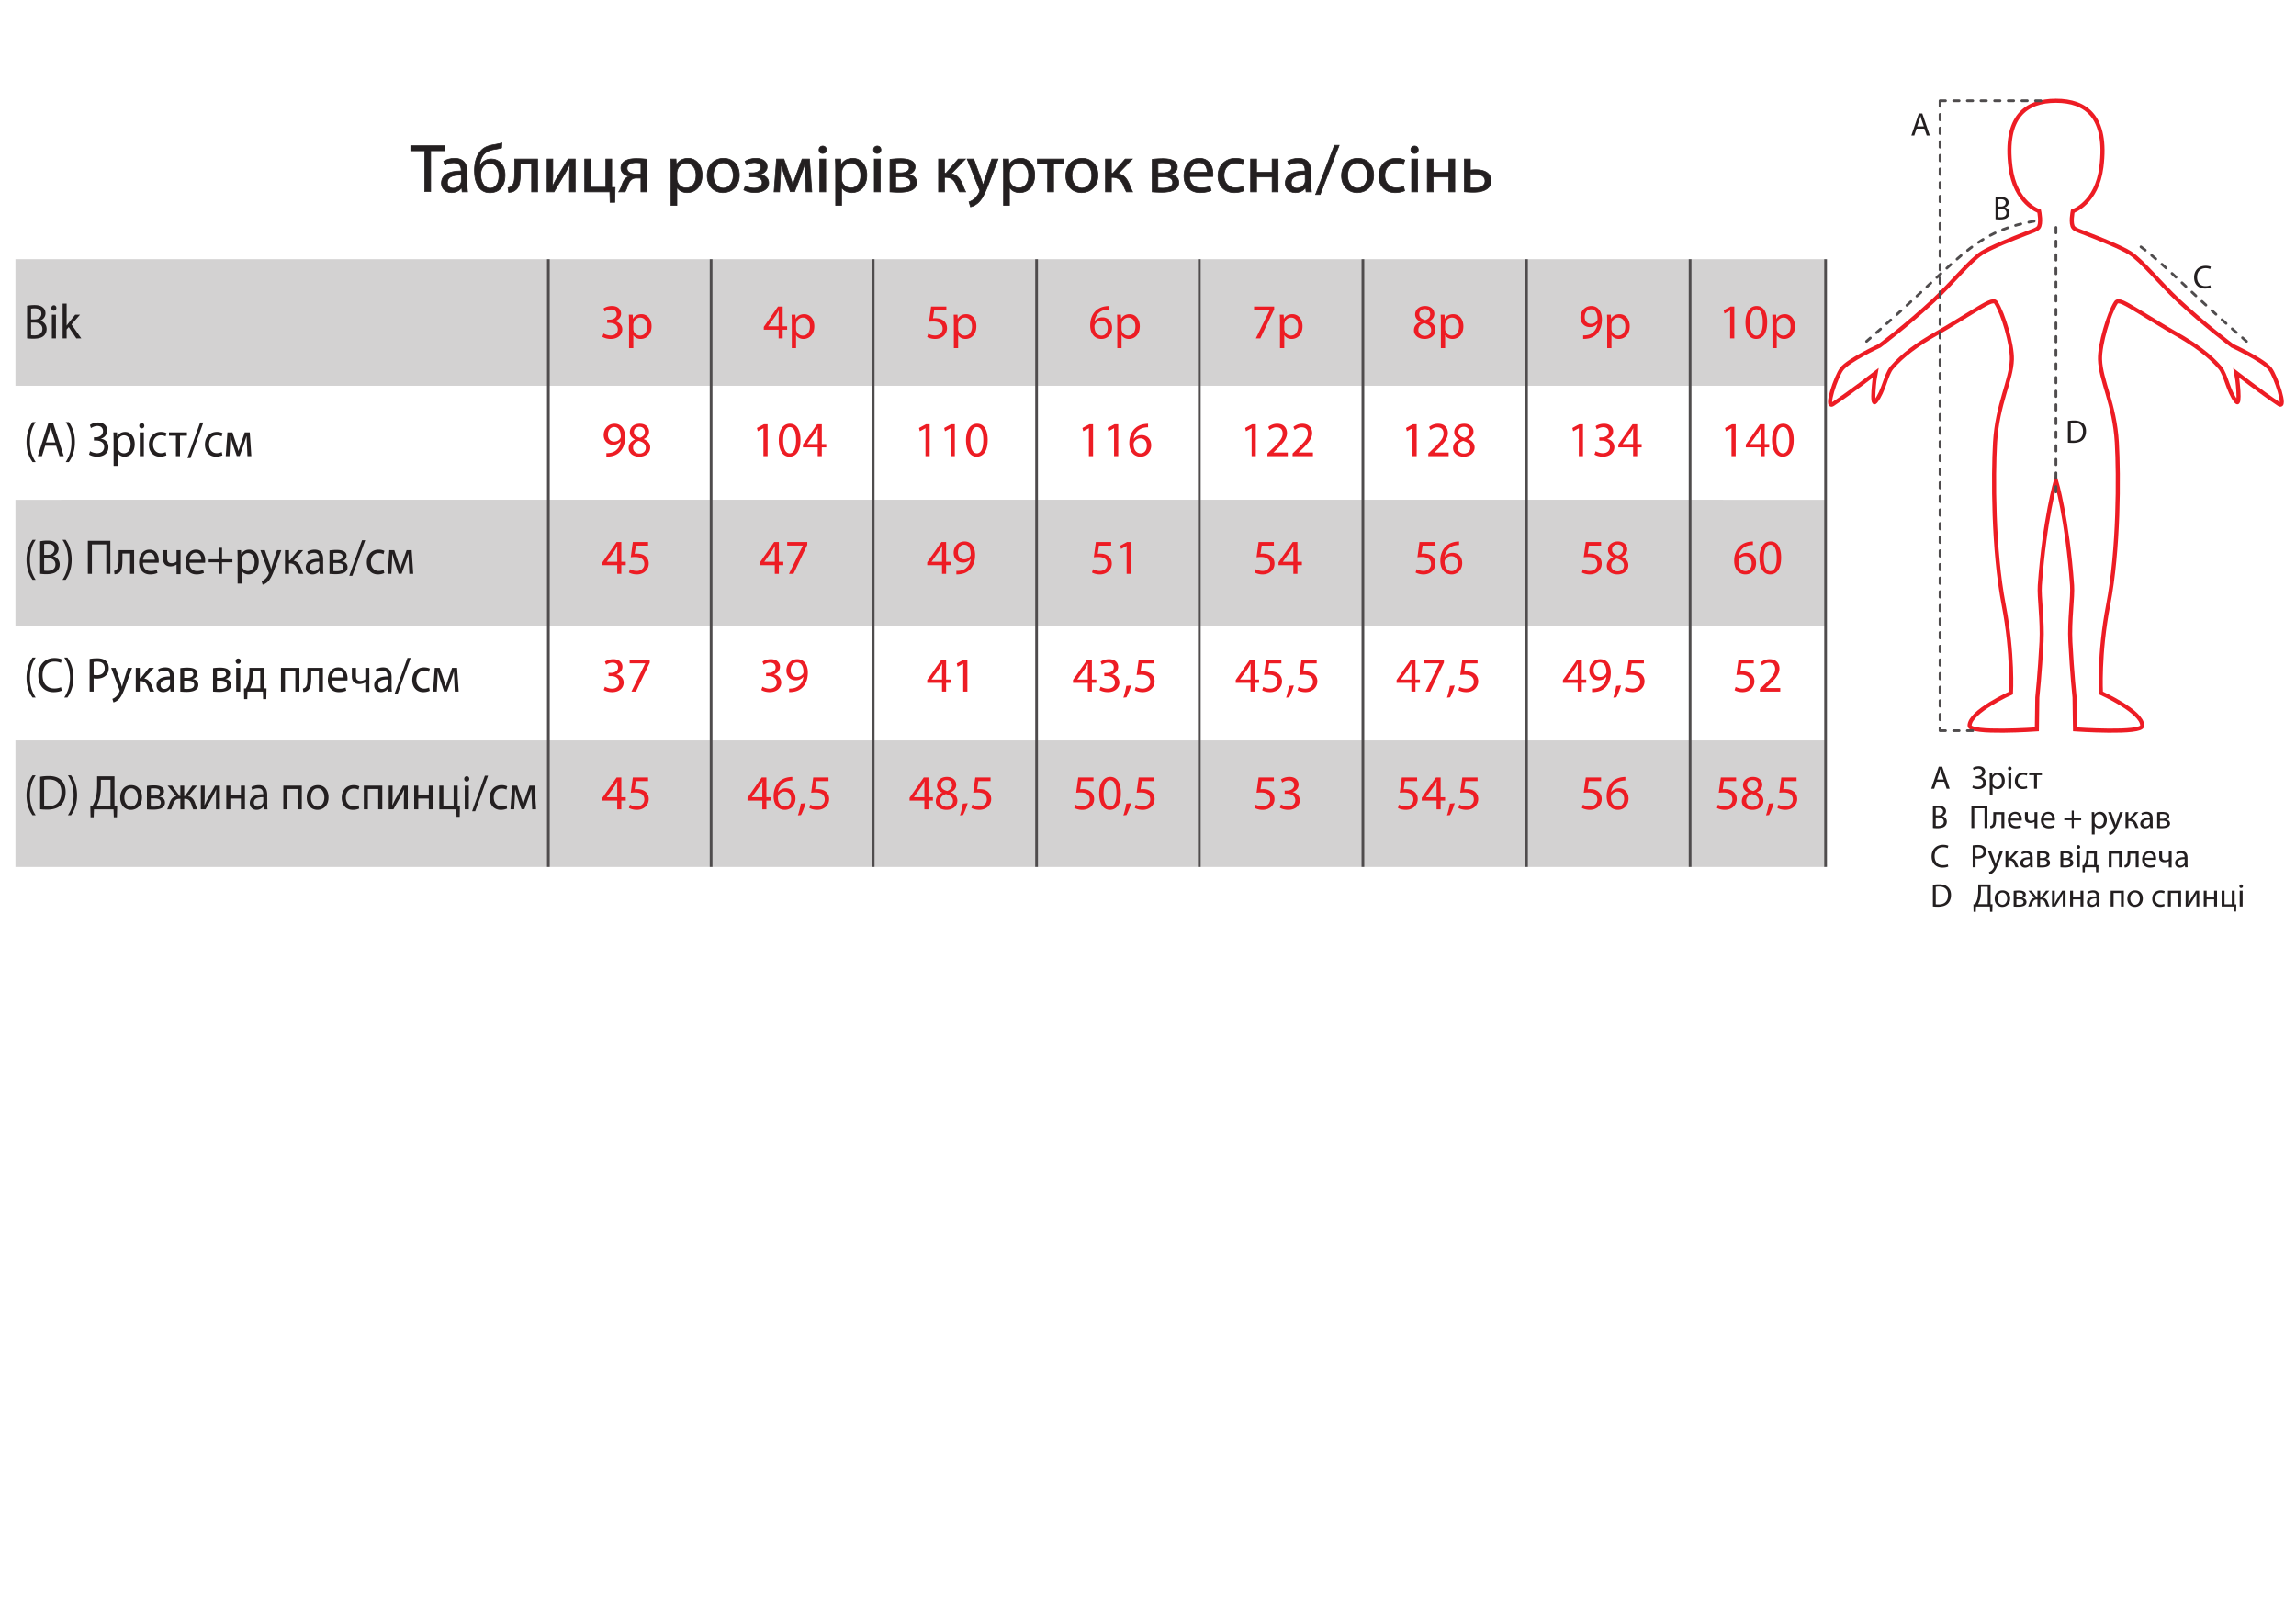 <svg xmlns="http://www.w3.org/2000/svg" viewBox="0 0 1122.52 793.707" height="793.707" width="1122.52"><defs><clipPath id="a" clipPathUnits="userSpaceOnUse"><path d="M0 595.28h841.89V0H0z"/></clipPath></defs><path d="M207.626 73.695h-6.806v-2.457h16.568v2.457h-6.84v19.921h-2.922z" fill="#231f20"/><path d="M207.793 93.45h2.588V73.53h6.84v-2.124h-16.235v2.124h6.807zm2.921.333h-3.254v-19.92h-6.807V71.07h16.901v2.791h-6.84z" fill="#231f20"/><g clip-path="url(#a)" transform="matrix(1.333 0 0 -1.333 0 793.707)"><path d="M169.195 531.218c-2.39.05-5.105-.374-5.105-2.714 0-1.445.946-2.092 2.042-2.092 1.594 0 2.615.996 2.963 2.017.075.25.1.498.1.697zm2.117-3.262c0-1.046.05-2.067.174-2.889h-1.967l-.175 1.52h-.074c-.673-.947-1.968-1.794-3.686-1.794-2.44 0-3.685 1.718-3.685 3.462 0 2.913 2.59 4.507 7.246 4.482v.25c0 .97-.274 2.788-2.739 2.763-1.146 0-2.316-.324-3.163-.896l-.498 1.47c.996.622 2.466 1.045 3.985 1.045 3.685 0 4.582-2.515 4.582-4.906z" fill="#231f20"/><path d="M168.842 531.097c-3.07 0-4.627-.873-4.627-2.593 0-1.45.99-1.967 1.917-1.967 1.613 0 2.541 1.041 2.845 1.933.076.255.093.498.093.656v1.97zm-2.71-4.81c-1.047 0-2.167.582-2.167 2.217 0 1.886 1.641 2.843 4.877 2.843l.478-.006v-2.215c0-.175-.018-.444-.105-.733-.332-.974-1.338-2.106-3.083-2.106m2.906 6.326c-4.523 0-7.014-1.548-7.014-4.358 0-1.607 1.114-3.337 3.56-3.337 1.47 0 2.81.651 3.584 1.741l.037.052h.176l.087-.11.162-1.409h1.712c-.103.746-.155 1.675-.155 2.764v4.507c0 2.181-.774 4.781-4.457 4.781-1.387 0-2.81-.363-3.834-.976l.414-1.222c.848.53 1.966.83 3.096.83 1.865 0 2.864-1.027 2.864-2.89v-.374zm-3.454-7.945c-2.618 0-3.81 1.86-3.81 3.587 0 2.967 2.573 4.603 7.246 4.608v.123c0 1.204-.445 2.64-2.564 2.64-1.177 0-2.333-.328-3.143-.876l-.136-.09-.582 1.717.084.052c1.067.667 2.581 1.065 4.051 1.065 3.89 0 4.707-2.736 4.707-5.03v-4.508c0-1.147.058-2.113.173-2.87l.022-.144h-2.225l-.159 1.391c-.809-1.028-2.175-1.665-3.664-1.665M179.657 535.501c-1.295 0-2.216-.672-2.739-1.644-.399-.722-.598-1.593-.598-2.564 0-1.993.996-4.88 3.387-4.88 2.44 0 3.312 2.365 3.312 4.607 0 1.942-.772 4.482-3.362 4.482m4.308 5.703c-.598-.225-1.718-.425-2.515-.549-1.942-.299-3.387-.947-4.308-2.266-.772-1.07-1.195-2.69-1.32-3.985h.075c.797 1.768 2.49 2.715 4.208 2.715 2.964 0 5.13-2.117 5.13-5.952 0-3.935-2.042-6.4-5.578-6.4-4.233 0-5.628 4.084-5.628 8.093 0 2.74.573 5.006 1.868 6.674 1.145 1.694 2.814 2.441 5.18 2.84.996.174 2.166.374 2.988.648z" fill="#231f20"/><path d="M179.657 535.376c-1.147 0-2.082-.56-2.629-1.578-.387-.7-.583-1.544-.583-2.505 0-1.839.886-4.756 3.262-4.756 2.35 0 3.187 2.315 3.187 4.482 0 .727-.156 4.357-3.237 4.357m.05-9.089c-2.558 0-3.512 3.07-3.512 5.006 0 1.004.207 1.887.613 2.625.593 1.101 1.605 1.708 2.85 1.708 2.573 0 3.486-2.482 3.486-4.607 0-2.288-.903-4.732-3.437-4.732m4.223 16.56c-.78-.238-1.803-.416-2.713-.575l-.119-.02c-2.542-.429-4.066-1.262-5.098-2.787-1.226-1.58-1.846-3.8-1.846-6.604 0-2.396.536-7.968 5.503-7.968 3.415 0 5.453 2.346 5.453 6.275 0 3.594-1.918 5.827-5.005 5.827a4.438 4.438 0 01-4.094-2.64l-.034-.075h-.218l-.06.137c.15 1.578.652 3.09 1.341 4.046.876 1.254 2.271 1.99 4.391 2.316 1.111.174 1.942.351 2.414.514zm-4.273-18.204c-3.603 0-5.753 3.072-5.753 8.218 0 2.86.637 5.132 1.894 6.751 1.068 1.58 2.642 2.445 5.257 2.885l.12.021c.97.17 2.07.362 2.85.622l.174.058-.114-2.083-.076-.029c-.477-.179-1.332-.365-2.539-.554-2.049-.315-3.39-1.018-4.226-2.214-.676-.938-1.067-2.298-1.234-3.416.806 1.433 2.351 2.343 4.095 2.343 3.193 0 5.255-2.386 5.255-6.077 0-4.085-2.132-6.525-5.703-6.525M197.167 537.12v-12.053h-2.191v10.335h-4.134v-3.088c0-3.387-.324-5.653-1.893-6.674-.597-.473-1.27-.747-2.39-.747l-.225 1.718c.424.075.897.25 1.196.498 1.12.822 1.245 2.515 1.245 5.205v4.806z" fill="#231f20"/><path d="M186.474 526.511l.195-1.492c.936.015 1.58.226 2.203.72 1.538 1.001 1.845 3.257 1.845 6.575v3.213h4.384v-10.335h1.94v11.803H188.9v-4.68c0-2.55-.093-4.424-1.296-5.306-.261-.219-.68-.402-1.13-.498m.085-1.743h-.11l-.254 1.946.118.02c.448.08.883.26 1.137.471 1.115.818 1.2 2.633 1.2 5.11v4.93h8.642v-12.303h-2.441v10.335h-3.884v-2.963c0-3.402-.326-5.722-1.95-6.779-.675-.536-1.413-.767-2.458-.767M202.749 537.12v-5.08c0-1.893-.05-3.113-.15-4.83l.075-.026c.747 1.47 1.146 2.316 1.968 3.71l3.76 6.226h2.565v-12.053h-2.093v5.105c0 1.968.05 2.99.15 4.956h-.05c-.797-1.569-1.295-2.54-2.018-3.76-1.145-1.868-2.49-4.184-3.76-6.3h-2.54v12.052z" fill="#231f20"/><path d="M209 525.192h1.842v11.803h-2.37l-3.723-6.165c-.662-1.123-1.041-1.876-1.566-2.918l-.446-.88-.193.063-.07.121c.1 1.707.15 2.921.15 4.824v4.955h-1.842v-11.803h2.343c.491.818.992 1.664 1.488 2.502a286.776 286.776 0 002.237 3.74c.717 1.211 1.208 2.166 2.012 3.75l.035.07h.208l.043-.133c-.096-1.9-.149-2.948-.149-4.949zm2.092-.25h-2.342v5.23c0 1.852.045 2.888.128 4.532-.666-1.35-1.14-2.262-1.813-3.4a295.535 295.535 0 01-2.236-3.737c-.51-.859-1.022-1.728-1.524-2.564l-.037-.06h-2.736v12.302h2.342v-5.205c0-1.755-.042-2.927-.126-4.435l.21.42c.529 1.046.91 1.802 1.576 2.933l3.798 6.287h2.76zM216.647 537.12v-10.334h5.553v10.334h2.167v-10.409l1.245-.025-.125-5.429h-1.718l-.1 3.81h-9.213v12.053z" fill="#231f20"/><path d="M223.89 521.382h1.476l.118 5.181-1.242.025v10.407h-1.916V526.66h-5.804v10.335h-1.941v-11.803h9.21zm1.72-.25h-1.962l-.1 3.81h-9.217v12.303h2.44V526.91h5.305v10.335h2.416v-10.412l1.248-.025zM235.078 535.676c-.548.075-1.046.125-1.818.125-1.469 0-3.262-.424-3.262-2.092 0-1.544 1.917-2.117 3.212-2.117h1.868zm2.167-10.608h-2.167v5.055h-1.619c-.92 0-1.544-.25-1.992-.697-.92-.723-1.245-2.192-1.718-3.362a7.453 7.453 0 00-.498-.996h-2.34c.273.398.522.846.746 1.369.523 1.17.822 2.739 1.893 3.636.373.324.821.573 1.37.697v.05c-1.57.174-3.188 1.146-3.188 3.013 0 1.245.672 2.092 1.594 2.615.996.598 2.465.822 4.06.822 1.418 0 2.813-.1 3.86-.25z" fill="#231f20"/><path d="M233.26 535.675c-.943 0-3.137-.19-3.137-1.967 0-1.46 1.846-1.99 3.087-1.99h1.743v3.848c-.516.067-.995.11-1.693.11m1.943-4.209h-1.993c-1.34 0-3.337.597-3.337 2.241 0 2.001 2.368 2.217 3.387 2.217.76 0 1.266-.048 1.835-.125l.108-.016zm0-6.275h1.916v11.72a28.81 28.81 0 01-3.734.232c-1.762 0-3.106-.27-3.995-.804-.7-.397-1.533-1.154-1.533-2.507 0-1.76 1.545-2.719 3.076-2.889l.111-.013v-.21l-.097-.073a2.972 2.972 0 01-1.315-.67c-.762-.637-1.122-1.627-1.469-2.584a15.273 15.273 0 00-.392-1.008 8.053 8.053 0 00-.628-1.194h2.036c.14.242.31.556.454.918.107.266.207.547.308.831.35.985.71 2.003 1.45 2.582.481.484 1.162.724 2.068.724h1.744zm2.166-.25h-2.416v5.055h-1.494c-.848 0-1.453-.21-1.904-.66-.693-.545-1.042-1.528-1.378-2.479-.103-.288-.204-.573-.313-.842a7.587 7.587 0 00-.505-1.012l-.037-.062h-2.65l.135.196c.281.41.522.85.735 1.348.14.311.261.648.386.993.36.988.73 2.01 1.541 2.69.301.26.635.46.998.595-1.486.307-2.86 1.325-2.86 3.07 0 1.165.573 2.107 1.657 2.722.926.556 2.313.838 4.121.838 1.35 0 2.764-.09 3.877-.25l.107-.015zM248.255 529.973c0-.324.025-.623.1-.896.398-1.52 1.718-2.565 3.287-2.565 2.316 0 3.66 1.892 3.66 4.656 0 2.391-1.27 4.458-3.586 4.458-1.494 0-2.913-1.046-3.312-2.69-.074-.274-.149-.597-.149-.87zm-2.167 3.212c0 1.544-.049 2.79-.099 3.935h1.942l.125-2.067h.05c.871 1.47 2.316 2.316 4.283 2.316 2.938 0 5.13-2.465 5.13-6.1 0-4.334-2.665-6.476-5.504-6.476-1.593 0-2.988.698-3.71 1.893h-.05v-6.549h-2.167z" fill="#231f20"/><path d="M251.717 535.501c-1.508 0-2.82-1.066-3.19-2.594-.064-.232-.146-.567-.146-.842v-2.092c0-.351.03-.625.095-.864.388-1.479 1.66-2.472 3.166-2.472 2.18 0 3.536 1.736 3.536 4.531 0 2.087-1.083 4.333-3.461 4.333m-.075-9.114c-1.621 0-2.991 1.068-3.408 2.658-.07.259-.103.554-.103.928v2.092c0 .305.087.663.153.904.397 1.637 1.809 2.782 3.433 2.782 2.185 0 3.71-1.884 3.71-4.583 0-2.904-1.485-4.781-3.785-4.781m-5.428-6.125h1.917v6.549h.195l.086-.06c.694-1.147 2.04-1.833 3.604-1.833 2.677 0 5.378 1.964 5.378 6.35 0 3.519-2.058 5.976-5.005 5.976-1.857 0-3.3-.78-4.175-2.255l-.037-.061h-.19l-.056.118-.117 1.949h-1.694c.05-1.165.094-2.344.094-3.809zm2.167-.25h-2.417v13.174c0 1.515-.047 2.723-.1 3.929l-.005.13h2.19l.114-1.89c.88 1.382 2.355 2.139 4.226 2.139 3.045 0 5.255-2.618 5.255-6.226 0-4.559-2.826-6.6-5.628-6.6-1.525 0-2.858.623-3.635 1.681zM261.631 531.069c0-2.64 1.494-4.632 3.636-4.632 2.092 0 3.66 1.967 3.66 4.682 0 2.042-1.02 4.607-3.61 4.607-2.565 0-3.686-2.391-3.686-4.657m9.538.125c0-4.458-3.113-6.4-6.002-6.4-3.237 0-5.777 2.39-5.777 6.2 0 4.01 2.664 6.375 5.976 6.375 3.462 0 5.803-2.515 5.803-6.175" fill="#231f20"/><path d="M265.317 535.6c-2.46 0-3.561-2.275-3.561-4.531 0-2.611 1.477-4.507 3.51-4.507 2.05 0 3.537 1.917 3.537 4.557 0 2.159-1.091 4.482-3.486 4.482m-.05-9.29c-2.18 0-3.761 2.002-3.761 4.758 0 2.38 1.179 4.782 3.81 4.782 2.568 0 3.737-2.453 3.737-4.732 0-2.785-1.592-4.807-3.786-4.807m.1 10.933c-3.446 0-5.852-2.571-5.852-6.25 0-3.578 2.324-6.076 5.653-6.076 2.924 0 5.876 1.94 5.876 6.275 0 3.619-2.282 6.05-5.677 6.05m-.2-12.575c-3.475 0-5.902 2.6-5.902 6.326 0 3.827 2.51 6.5 6.102 6.5 3.545 0 5.927-2.533 5.927-6.301 0-4.483-3.176-6.525-6.126-6.525M274.933 532.065h1.046c1.843 0 3.088.847 3.088 1.967 0 1.07-.971 1.768-2.341 1.768-.971 0-2.067-.348-2.914-.871l-.547 1.344c1.22.748 2.614 1.096 4.009 1.096 1.843 0 4.084-.822 4.084-3.162 0-1.495-1.37-2.466-2.715-2.74v-.05c1.793-.174 3.288-1.245 3.288-3.013 0-2.59-2.665-3.586-5.205-3.586-1.395 0-2.84.374-3.91.972l.573 1.494a6.75 6.75 0 013.188-.847c1.817 0 2.963.872 2.963 2.067 0 1.619-1.693 2.067-3.511 2.067h-1.071z" fill="#231f20"/><path d="M272.972 525.847c1.06-.567 2.455-.903 3.754-.903 2.343 0 5.079.906 5.079 3.46 0 1.905-1.71 2.747-3.174 2.889l-.113.012v.215l.1.07c1.26.257 2.615 1.185 2.615 2.617 0 2.242-2.133 3.037-3.96 3.037-1.391 0-2.72-.353-3.852-1.022l.452-1.111c.879.512 1.934.815 2.853.815 1.475 0 2.466-.761 2.466-1.893 0-1.213-1.351-2.093-3.213-2.093h-.92l.022-1.244h.948c2.379 0 3.636-.758 3.636-2.192 0-1.311-1.241-2.192-3.09-2.192-1.04 0-2.195.295-3.121.793zm3.754-1.153c-1.38 0-2.863.369-3.971.986l-.094.054.664 1.73.126-.072a6.593 6.593 0 013.125-.83c1.698 0 2.839.78 2.839 1.942 0 1.289-1.14 1.942-3.386 1.942h-1.194l-.03 1.744h1.174c1.717 0 2.963.775 2.963 1.843 0 .982-.891 1.643-2.216 1.643-.92 0-1.983-.32-2.848-.853l-.126-.078-.643 1.58.09.055c1.19.729 2.6 1.114 4.075 1.114 1.94 0 4.209-.86 4.209-3.287 0-1.39-1.138-2.341-2.338-2.735 1.76-.338 2.91-1.527 2.91-3.067 0-2.74-2.871-3.711-5.33-3.711M284.822 537.12h2.689l2.167-6.076c.324-.897.822-2.366 1.096-3.312h.049c.274.921.947 2.814 1.445 4.134l1.917 5.254h2.715l.846-12.053h-2.091l-.274 5.753c-.05 1.32-.15 2.84-.2 4.308h-.074c-.324-1.096-.673-2.042-1.345-3.91l-2.316-6.076h-1.57l-2.14 5.977a60.366 60.366 0 00-1.221 3.984h-.1c-.05-1.42-.1-3.013-.174-4.333l-.323-5.703H283.9z" fill="#231f20"/><path d="M295.773 525.192h1.838l-.829 11.803h-2.51l-1.887-5.173c-.492-1.303-1.164-3.19-1.443-4.126l-.026-.089h-.187l-.076.09a64.028 64.028 0 01-1.093 3.304l-2.138 5.994h-2.485l-.902-11.803h1.764l.317 5.585c.064 1.122.11 2.442.152 3.685l.026.766h.217l.124-.093a60.748 60.748 0 011.218-3.975l2.111-5.893h1.395l2.47 6.507c.558 1.55.865 2.402 1.157 3.39l.027.09h.214l.08-.122c.026-.799.068-1.613.108-2.4.034-.663.067-1.306.09-1.908zm2.107-.25h-2.345l-.28 5.872c-.023.602-.056 1.244-.089 1.904-.032.618-.065 1.251-.09 1.881-.255-.808-.546-1.617-1.012-2.91l-.185-.514-2.348-6.158h-1.742l-2.172 6.06a60.095 60.095 0 00-1.094 3.522l-.005-.145a181.828 181.828 0 00-.152-3.69l-.33-5.822h-2.27l.94 12.303h2.893l2.196-6.159c.307-.85.728-2.092 1.005-3.005a88.459 88.459 0 001.35 3.828l1.947 5.336h2.92zM300.664 537.12h2.191v-12.053h-2.191zm2.44 3.387c0-.747-.522-1.345-1.394-1.345-.797 0-1.32.598-1.32 1.345s.548 1.369 1.37 1.369c.797 0 1.344-.597 1.344-1.369" fill="#231f20"/><path d="M301.76 541.751c-.721 0-1.245-.523-1.245-1.245 0-.706.503-1.219 1.195-1.219.759 0 1.27.49 1.27 1.22 0 .722-.513 1.245-1.22 1.245m-.05-2.714c-.837 0-1.445.617-1.445 1.468 0 .852.643 1.495 1.495 1.495.852 0 1.47-.628 1.47-1.495 0-.865-.625-1.469-1.52-1.469m-.921-13.845h1.94v11.803h-1.94zm2.192-.25h-2.441v12.303h2.44zM308.66 529.973c0-.324.024-.623.1-.896.397-1.52 1.717-2.565 3.286-2.565 2.316 0 3.66 1.892 3.66 4.656 0 2.391-1.27 4.458-3.586 4.458-1.494 0-2.913-1.046-3.312-2.69-.074-.274-.149-.597-.149-.87zm-2.168 3.212c0 1.544-.049 2.79-.099 3.935h1.942l.125-2.067h.05c.871 1.47 2.316 2.316 4.283 2.316 2.938 0 5.13-2.465 5.13-6.1 0-4.334-2.665-6.476-5.504-6.476-1.593 0-2.988.698-3.71 1.893h-.05v-6.549h-2.167z" fill="#231f20"/><path d="M312.12 535.501c-1.507 0-2.82-1.066-3.19-2.594-.063-.232-.145-.567-.145-.842v-2.092c0-.351.03-.625.095-.864.388-1.479 1.66-2.472 3.166-2.472 2.18 0 3.536 1.736 3.536 4.531 0 2.087-1.083 4.333-3.461 4.333m-.075-9.114c-1.621 0-2.991 1.068-3.408 2.658-.07.259-.103.554-.103.928v2.092c0 .305.087.663.153.904.397 1.637 1.809 2.782 3.433 2.782 2.185 0 3.71-1.884 3.71-4.583 0-2.904-1.485-4.781-3.785-4.781m-5.428-6.125h1.917v6.549h.195l.086-.06c.694-1.147 2.04-1.833 3.604-1.833 2.677 0 5.378 1.964 5.378 6.35 0 3.519-2.058 5.976-5.005 5.976-1.857 0-3.3-.78-4.175-2.255l-.037-.061h-.19l-.056.118-.117 1.949h-1.694c.05-1.165.094-2.344.094-3.809zm2.167-.25h-2.417v13.174c0 1.515-.047 2.723-.1 3.929l-.005.13h2.19l.114-1.89c.88 1.382 2.355 2.139 4.226 2.139 3.045 0 5.255-2.618 5.255-6.226 0-4.559-2.826-6.6-5.628-6.6-1.525 0-2.858.623-3.635 1.681zM320.666 537.12h2.191v-12.053h-2.191zm2.44 3.387c0-.747-.523-1.345-1.395-1.345-.796 0-1.319.598-1.319 1.345s.547 1.369 1.369 1.369c.797 0 1.345-.597 1.345-1.369" fill="#231f20"/><path d="M321.761 541.751c-.72 0-1.245-.523-1.245-1.245 0-.706.503-1.219 1.195-1.219.76 0 1.27.49 1.27 1.22 0 .722-.513 1.245-1.22 1.245m-.05-2.714c-.837 0-1.445.617-1.445 1.468 0 .852.643 1.495 1.495 1.495.852 0 1.47-.628 1.47-1.495 0-.865-.625-1.469-1.52-1.469m-.92-13.845h1.94v11.803h-1.94zm2.191-.25h-2.44v12.303h2.44zM328.536 532.04h1.644c1.618 0 3.287.473 3.287 1.917 0 1.196-1.046 1.769-3.238 1.769-.747 0-1.195-.05-1.693-.1zm-.025-5.553a19.49 19.49 0 011.743-.075c1.494 0 3.686.324 3.686 2.092 0 1.743-1.768 2.117-3.835 2.117h-1.594zm-2.092 10.484c.872.149 2.441.274 3.835.274 2.042 0 5.38-.349 5.38-3.014 0-1.494-1.146-2.44-2.516-2.739v-.05c1.768-.249 3.063-1.22 3.063-2.963 0-3.163-3.984-3.561-6.35-3.561-1.345 0-2.764.1-3.412.149z" fill="#231f20"/><path d="M328.661 532.165h1.52c.74 0 3.161.129 3.161 1.792 0 1.122-.989 1.644-3.113 1.644-.684 0-1.116-.043-1.568-.088zm1.52-.25h-1.77v3.824l.113.011c.554.056.996.101 1.705.101 2.263 0 3.363-.62 3.363-1.894 0-1.278-1.276-2.042-3.412-2.042m-1.544-5.313c.547-.042.986-.065 1.618-.065 1.33 0 3.561.255 3.561 1.967 0 1.377-1.144 1.992-3.71 1.992h-1.469zm1.618-.315c-.684 0-1.144.026-1.753.075l-.115.01v4.374h1.72c1.7 0 3.96-.233 3.96-2.242 0-1.929-2.388-2.217-3.812-2.217m-3.71-1.104a45.266 45.266 0 013.287-.14c2.84 0 6.225.596 6.225 3.436 0 1.54-1.077 2.575-2.956 2.84l-.107.015v.209l.098.071c1.17.255 2.417 1.076 2.417 2.617 0 2.388-2.857 2.889-5.254 2.889-1.263 0-2.766-.104-3.71-.255zm3.287-.39c-.964 0-2.148.052-3.42.15l-.117.009v12.124l.104.018c.947.162 2.533.276 3.856.276 3.601 0 5.504-1.085 5.504-3.139 0-1.498-1.06-2.372-2.182-2.743 1.742-.378 2.73-1.457 2.73-3.009 0-2.412-2.239-3.686-6.475-3.686M346.396 537.12v-5.229h.523l4.507 5.23h2.665l-5.23-5.43c1.943-.224 3.113-1.519 4.059-3.685.324-.797.723-1.968 1.27-2.939h-2.291c-.323.523-.722 1.47-1.12 2.466-.822 1.942-1.943 2.838-3.96 2.838h-.423v-5.304h-2.167v12.053z" fill="#231f20"/><path d="M351.97 525.192h2.01c-.378.708-.685 1.503-.936 2.153-.085.22-.164.427-.24.614-1.016 2.325-2.2 3.405-3.958 3.608l-.25.03 5.2 5.398h-2.313l-4.565-5.23h-.648v5.23h-1.916v-11.803h1.916v5.304h.55c1.99 0 3.21-.872 4.073-2.915.352-.88.752-1.844 1.076-2.389m2.435-.25h-2.575l-.037.06c-.34.548-.762 1.564-1.13 2.484-.829 1.96-1.943 2.76-3.843 2.76h-.299v-5.304h-2.416v12.303h2.416v-5.23h.341l4.565 5.23h2.958l-5.264-5.464c1.703-.285 2.918-1.445 3.914-3.726.078-.19.158-.399.244-.62.27-.7.606-1.57 1.021-2.306zM357.13 537.12l2.616-7.122a31.44 31.44 0 00.797-2.465h.049c.225.722.474 1.643.772 2.515l2.39 7.072h2.317l-3.287-8.59c-1.57-4.135-2.64-6.227-4.134-7.547-1.096-.92-2.142-1.295-2.69-1.394l-.547 1.818c.548.174 1.27.523 1.917 1.07.598.474 1.32 1.32 1.843 2.441.1.224.174.398.174.523 0 .124-.05.3-.174.573l-4.433 11.106z" fill="#231f20"/><path d="M355.567 521.327l.48-1.593c.626.14 1.584.557 2.522 1.345 1.41 1.245 2.443 3.137 4.098 7.495l3.222 8.42h-2.045l-2.36-6.986a39.322 39.322 0 01-.53-1.705c-.085-.286-.165-.56-.243-.807l-.027-.088h-.187l-.076.092c-.218.79-.52 1.73-.793 2.454l-2.585 7.04h-2.119l4.365-10.934c.126-.276.183-.47.183-.62 0-.145-.073-.321-.185-.572-.668-1.432-1.537-2.217-1.88-2.488a5.965 5.965 0 00-1.84-1.053m.306-1.881l-.616 2.043.117.037a5.683 5.683 0 011.875 1.047c.688.545 1.363 1.44 1.81 2.398.076.17.163.366.163.47 0 .11-.053.28-.163.52l-4.504 11.284h2.663l2.644-7.204c.238-.631.5-1.428.708-2.15l.143.482c.161.546.336 1.142.533 1.716l2.42 7.156h2.586l-3.352-8.76c-1.67-4.401-2.722-6.318-4.168-7.595-1.3-1.094-2.433-1.366-2.749-1.424zM370.232 529.973c0-.324.025-.623.1-.896.398-1.52 1.718-2.565 3.287-2.565 2.316 0 3.66 1.892 3.66 4.656 0 2.391-1.27 4.458-3.586 4.458-1.494 0-2.913-1.046-3.312-2.69-.074-.274-.149-.597-.149-.87zm-2.167 3.212c0 1.544-.049 2.79-.099 3.935h1.942l.125-2.067h.05c.871 1.47 2.316 2.316 4.283 2.316 2.938 0 5.13-2.465 5.13-6.1 0-4.334-2.665-6.476-5.504-6.476-1.593 0-2.988.698-3.71 1.893h-.05v-6.549h-2.167z" fill="#231f20"/><path d="M373.694 535.501c-1.508 0-2.82-1.066-3.19-2.594-.064-.232-.146-.567-.146-.842v-2.092c0-.351.03-.625.095-.864.388-1.479 1.66-2.472 3.166-2.472 2.18 0 3.536 1.736 3.536 4.531 0 2.087-1.083 4.333-3.461 4.333m-.075-9.114c-1.621 0-2.991 1.068-3.408 2.658-.07.259-.103.554-.103.928v2.092c0 .305.087.663.153.904.397 1.637 1.809 2.782 3.433 2.782 2.185 0 3.71-1.884 3.71-4.583 0-2.904-1.485-4.781-3.785-4.781m-5.428-6.125h1.917v6.549h.195l.086-.06c.694-1.147 2.04-1.833 3.604-1.833 2.677 0 5.378 1.964 5.378 6.35 0 3.519-2.058 5.976-5.005 5.976-1.857 0-3.3-.78-4.175-2.255l-.037-.061h-.19l-.056.118-.117 1.949h-1.694c.05-1.165.094-2.344.094-3.809zm2.167-.25h-2.417v13.174c0 1.515-.047 2.723-.1 3.929l-.005.13h2.19l.114-1.89c.88 1.382 2.355 2.139 4.226 2.139 3.045 0 5.255-2.618 5.255-6.226 0-4.559-2.826-6.6-5.628-6.6-1.525 0-2.858.623-3.635 1.681zM390.183 537.12v-1.718h-3.76v-10.335h-2.192v10.335h-3.76v1.718z" fill="#231f20"/><path d="M384.356 525.192h1.941v10.334h3.761v1.47h-9.462v-1.47h3.76zm2.191-.25h-2.441v10.334h-3.76v1.97h9.962v-1.97h-3.761zM393.149 531.069c0-2.64 1.494-4.632 3.636-4.632 2.092 0 3.66 1.967 3.66 4.682 0 2.042-1.021 4.607-3.61 4.607-2.565 0-3.686-2.391-3.686-4.657m9.538.125c0-4.458-3.113-6.4-6.002-6.4-3.237 0-5.777 2.39-5.777 6.2 0 4.01 2.664 6.375 5.976 6.375 3.462 0 5.803-2.515 5.803-6.175" fill="#231f20"/><path d="M396.834 535.6c-2.459 0-3.56-2.275-3.56-4.531 0-2.611 1.477-4.507 3.51-4.507 2.05 0 3.537 1.917 3.537 4.557 0 2.159-1.091 4.482-3.486 4.482m-.05-9.29c-2.18 0-3.761 2.002-3.761 4.758 0 2.38 1.179 4.782 3.81 4.782 2.567 0 3.736-2.453 3.736-4.732 0-2.785-1.592-4.807-3.786-4.807m.1 10.933c-3.446 0-5.852-2.571-5.852-6.25 0-3.578 2.325-6.076 5.654-6.076 2.924 0 5.876 1.94 5.876 6.275 0 3.619-2.282 6.05-5.677 6.05m-.2-12.575c-3.476 0-5.903 2.6-5.903 6.326 0 3.827 2.51 6.5 6.102 6.5 3.545 0 5.927-2.533 5.927-6.301 0-4.483-3.176-6.525-6.126-6.525M407.62 537.12v-5.229h.524l4.507 5.23h2.665l-5.23-5.43c1.943-.224 3.113-1.519 4.059-3.685.324-.797.723-1.968 1.27-2.939h-2.291c-.323.523-.722 1.47-1.12 2.466-.822 1.942-1.943 2.838-3.96 2.838h-.423v-5.304h-2.167v12.053z" fill="#231f20"/><path d="M413.194 525.192h2.01c-.377.708-.684 1.503-.935 2.153-.085.22-.164.427-.24.614-1.016 2.325-2.2 3.405-3.958 3.608l-.25.03 5.2 5.398h-2.313l-4.565-5.23h-.648v5.23h-1.916v-11.803h1.916v5.304h.55c1.99 0 3.21-.872 4.073-2.915.352-.88.752-1.844 1.076-2.389m2.435-.25h-2.575l-.037.06c-.34.548-.762 1.564-1.13 2.484-.829 1.96-1.943 2.76-3.843 2.76h-.299v-5.304h-2.416v12.303h2.416v-5.23h.341l4.565 5.23h2.958l-5.264-5.464c1.703-.285 2.918-1.445 3.914-3.726.078-.19.158-.399.244-.62.27-.7.606-1.57 1.021-2.306zM424.707 532.04h1.645c1.618 0 3.287.473 3.287 1.917 0 1.196-1.047 1.769-3.239 1.769-.746 0-1.195-.05-1.693-.1zm-.024-5.553c.622-.05 1.071-.075 1.743-.075 1.494 0 3.685.324 3.685 2.092 0 1.743-1.767 2.117-3.835 2.117h-1.593zm-2.092 10.484c.872.149 2.44.274 3.835.274 2.042 0 5.379-.349 5.379-3.014 0-1.494-1.146-2.44-2.516-2.739v-.05c1.769-.249 3.064-1.22 3.064-2.963 0-3.163-3.985-3.561-6.351-3.561-1.344 0-2.764.1-3.411.149z" fill="#231f20"/><path d="M424.832 532.165h1.52c.742 0 3.162.129 3.162 1.792 0 1.122-.99 1.644-3.114 1.644a13.81 13.81 0 01-1.568-.088zm1.52-.25h-1.77v3.824l.112.011c.555.056.997.101 1.706.101 2.263 0 3.364-.62 3.364-1.894 0-1.278-1.276-2.042-3.412-2.042m-1.544-5.313c.546-.042.985-.065 1.618-.065 1.33 0 3.56.255 3.56 1.967 0 1.377-1.144 1.992-3.71 1.992h-1.468zm1.618-.315c-.686 0-1.145.026-1.753.075l-.115.01v4.374h1.718c1.701 0 3.96-.233 3.96-2.242 0-1.929-2.387-2.217-3.81-2.217m-3.71-1.104a45.218 45.218 0 013.286-.14c2.84 0 6.226.596 6.226 3.436 0 1.54-1.078 2.575-2.957 2.84l-.107.015v.209l.099.071c1.168.255 2.417 1.076 2.417 2.617 0 2.388-2.858 2.889-5.254 2.889-1.263 0-2.766-.104-3.71-.255zm3.286-.39c-.964 0-2.147.052-3.421.15l-.115.009v12.124l.103.018c.949.162 2.534.276 3.857.276 3.6 0 5.504-1.085 5.504-3.139 0-1.498-1.062-2.372-2.183-2.743 1.742-.378 2.731-1.457 2.731-3.009 0-2.412-2.24-3.686-6.476-3.686M442.766 532.264c.024 1.37-.573 3.536-3.04 3.536-2.24 0-3.187-2.017-3.36-3.536zm-6.426-1.569c.05-2.963 1.918-4.183 4.135-4.183 1.568 0 2.539.273 3.336.622l.398-1.569c-.771-.348-2.116-.772-4.033-.772-3.711 0-5.928 2.466-5.928 6.101 0 3.636 2.143 6.475 5.654 6.475 3.96 0 4.98-3.437 4.98-5.653 0-.448-.024-.772-.075-1.02z" fill="#231f20"/><path d="M436.507 532.39h6.134c-.007.503-.113 1.712-.911 2.524-.496.505-1.17.761-2.003.761-2.04 0-3-1.739-3.22-3.286m6.382-.25h-6.663l.015.14c.193 1.682 1.22 3.646 3.486 3.646.902 0 1.636-.28 2.18-.835.943-.959.992-2.407.984-2.828zm-2.987 5.105c-3.255 0-5.53-2.61-5.53-6.35 0-3.686 2.225-5.976 5.804-5.976 1.822 0 3.106.381 3.886.72l-.336 1.324c-.671-.28-1.644-.575-3.251-.575-2.621 0-4.214 1.61-4.26 4.306l-.002.127h8.489c.037.23.055.517.055.896 0 2.55-1.271 5.528-4.855 5.528m.274-12.576c-3.677 0-6.053 2.444-6.053 6.226 0 3.886 2.376 6.6 5.779 6.6 3.768 0 5.105-3.112 5.105-5.778 0-.453-.024-.786-.078-1.046l-.02-.1h-8.441c.124-3.547 2.836-3.933 4.007-3.933 1.663 0 2.594.31 3.286.612l.135.058.46-1.813-.095-.043c-.791-.357-2.142-.783-4.085-.783M456.191 525.49c-.573-.273-1.844-.696-3.462-.696-3.636 0-6 2.465-6 6.15 0 3.71 2.538 6.425 6.474 6.425 1.295 0 2.44-.323 3.037-.647l-.498-1.668c-.523.273-1.344.572-2.539.572-2.765 0-4.259-2.067-4.259-4.557 0-2.79 1.793-4.507 4.184-4.507 1.245 0 2.067.299 2.69.573z" fill="#231f20"/><path d="M453.203 537.244c-3.798 0-6.35-2.532-6.35-6.3 0-3.66 2.307-6.026 5.876-6.026 1.71 0 2.931.472 3.318.644l-.319 1.398a6.353 6.353 0 00-2.6-.524c-2.577 0-4.309 1.862-4.309 4.633 0 2.33 1.356 4.682 4.384 4.682.922 0 1.75-.174 2.462-.519l.426 1.426c-.566.28-1.622.586-2.888.586m-.474-12.576c-3.664 0-6.126 2.522-6.126 6.276 0 3.857 2.714 6.55 6.6 6.55 1.383 0 2.532-.357 3.097-.663l.09-.048-.572-1.91-.134.07c-.707.37-1.542.558-2.48.558-2.856 0-4.135-2.226-4.135-4.432 0-2.62 1.631-4.383 4.06-4.383 1.2 0 2.007.285 2.637.562l.14.061.43-1.888-.09-.043c-.719-.343-2.02-.71-3.517-.71M460.875 537.12v-4.856h5.703v4.856h2.192v-12.053h-2.192v5.454h-5.703v-5.454h-2.191v12.053z" fill="#231f20"/><path d="M466.703 525.192h1.941v11.803h-1.94v-4.856h-5.954v4.856h-1.942v-11.803h1.942v5.454h5.953zm2.191-.25h-2.44v5.454H461v-5.454h-2.442v12.303H461v-4.856h5.453v4.856h2.441zM478.709 531.218c-2.391.05-5.105-.374-5.105-2.714 0-1.445.947-2.092 2.042-2.092 1.594 0 2.614.996 2.963 2.017.075.25.1.498.1.697zm2.117-3.262c0-1.046.049-2.067.174-2.889h-1.967l-.176 1.52h-.074c-.672-.947-1.967-1.794-3.685-1.794-2.44 0-3.686 1.718-3.686 3.462 0 2.913 2.59 4.507 7.246 4.482v.25c0 .97-.273 2.788-2.738 2.763-1.147 0-2.316-.324-3.162-.896l-.498 1.47c.996.622 2.465 1.045 3.984 1.045 3.686 0 4.582-2.515 4.582-4.906z" fill="#231f20"/><path d="M478.356 531.097c-3.07 0-4.627-.873-4.627-2.593 0-1.45.99-1.967 1.918-1.967 1.61 0 2.539 1.041 2.845 1.933.076.256.093.5.093.656v1.97zm-2.71-4.81c-1.048 0-2.168.582-2.168 2.217 0 1.886 1.641 2.843 4.877 2.843l.48-.006v-2.215c0-.174-.02-.442-.105-.733-.335-.974-1.34-2.106-3.084-2.106m2.904 6.326c-4.522 0-7.013-1.548-7.013-4.358 0-1.607 1.114-3.337 3.56-3.337 1.471 0 2.81.651 3.584 1.741l.037.052h.176l.087-.11.163-1.409h1.711c-.103.742-.154 1.671-.154 2.764v4.507c0 2.181-.774 4.781-4.457 4.781-1.386 0-2.81-.363-3.834-.976l.414-1.222c.847.53 1.965.83 3.095.83h.001c1.864 0 2.863-1.027 2.863-2.89v-.374zm-3.453-7.945c-2.618 0-3.81 1.86-3.81 3.587 0 2.967 2.573 4.603 7.246 4.608v.123c0 1.204-.445 2.64-2.564 2.64-1.177 0-2.333-.328-3.14-.876l-.137-.09-.583 1.717.084.052c1.067.667 2.581 1.065 4.051 1.065 3.89 0 4.707-2.736 4.707-5.03v-4.508c0-1.152.057-2.118.173-2.87l.021-.144h-2.224l-.16 1.391c-.808-1.028-2.174-1.665-3.664-1.665M482.522 524.096l6.924 18.054h1.718l-6.973-18.054z" fill="#231f20"/><path d="M482.703 524.221h1.402l6.876 17.804h-1.45zm1.574-.25h-1.937l.064.17 6.955 18.134h1.988l-.067-.17zM494.28 531.069c0-2.64 1.493-4.632 3.634-4.632 2.092 0 3.66 1.967 3.66 4.682 0 2.042-1.02 4.607-3.609 4.607-2.567 0-3.686-2.391-3.686-4.657m9.537.125c0-4.458-3.113-6.4-6.002-6.4-3.236 0-5.777 2.39-5.777 6.2 0 4.01 2.664 6.375 5.976 6.375 3.461 0 5.803-2.515 5.803-6.175" fill="#231f20"/><path d="M497.965 535.6c-2.46 0-3.561-2.275-3.561-4.531 0-2.611 1.476-4.507 3.51-4.507 2.049 0 3.535 1.917 3.535 4.557 0 2.159-1.09 4.482-3.484 4.482m-.051-9.29c-2.178 0-3.76 2.002-3.76 4.758 0 2.38 1.179 4.782 3.81 4.782 2.566 0 3.735-2.453 3.735-4.732 0-2.785-1.591-4.807-3.785-4.807m.1 10.933c-3.445 0-5.852-2.571-5.852-6.25 0-3.578 2.324-6.076 5.653-6.076 2.924 0 5.877 1.94 5.877 6.275 0 3.619-2.282 6.05-5.678 6.05m-.2-12.575c-3.475 0-5.902 2.6-5.902 6.326 0 3.827 2.509 6.5 6.102 6.5 3.546 0 5.928-2.533 5.928-6.301 0-4.483-3.176-6.525-6.127-6.525M515.176 525.49c-.574-.273-1.844-.696-3.463-.696-3.635 0-6 2.465-6 6.15 0 3.71 2.539 6.425 6.475 6.425 1.295 0 2.439-.323 3.037-.647l-.498-1.668c-.524.273-1.344.572-2.54.572-2.765 0-4.26-2.067-4.26-4.557 0-2.79 1.794-4.507 4.185-4.507a6.26 6.26 0 012.689.573z" fill="#231f20"/><path d="M512.188 537.244c-3.798 0-6.35-2.532-6.35-6.3 0-3.66 2.305-6.026 5.874-6.026 1.708 0 2.931.472 3.32.644l-.32 1.398a6.342 6.342 0 00-2.6-.524c-2.578 0-4.31 1.862-4.31 4.633 0 2.33 1.356 4.682 4.385 4.682.92 0 1.748-.174 2.462-.519l.426 1.426c-.566.28-1.622.586-2.888.586m-.475-12.576c-3.663 0-6.125 2.522-6.125 6.276 0 3.857 2.714 6.55 6.6 6.55 1.383 0 2.532-.357 3.097-.663l.09-.048-.572-1.91-.134.07c-.709.37-1.543.558-2.48.558-2.857 0-4.136-2.226-4.136-4.432 0-2.62 1.631-4.383 4.06-4.383 1.201 0 2.008.285 2.638.562l.138.061.432-1.888-.09-.043c-.72-.343-2.022-.71-3.518-.71M517.742 537.12h2.191v-12.053h-2.191zm2.442 3.387c0-.747-.524-1.345-1.395-1.345-.797 0-1.32.598-1.32 1.345s.549 1.369 1.369 1.369c.797 0 1.346-.597 1.346-1.369" fill="#231f20"/><path d="M518.838 541.751a1.217 1.217 0 01-1.244-1.245c0-.706.503-1.219 1.195-1.219.76 0 1.27.49 1.27 1.22 0 .722-.514 1.245-1.221 1.245m-.05-2.714c-.837 0-1.444.617-1.444 1.468 0 .852.642 1.495 1.494 1.495.853 0 1.47-.628 1.47-1.495 0-.865-.624-1.469-1.52-1.469m-.921-13.845h1.94v11.803h-1.94zm2.192-.25h-2.441v12.303h2.44zM525.688 537.12v-4.856h5.703v4.856h2.192v-12.053h-2.192v5.454h-5.703v-5.454h-2.191v12.053z" fill="#231f20"/><path d="M531.516 525.192h1.94v11.803h-1.94v-4.856h-5.953v4.856h-1.942v-11.803h1.942v5.454h5.953zm2.19-.25h-2.44v5.454h-5.453v-5.454h-2.442v12.303h2.442v-4.856h5.453v4.856h2.44zM539.264 526.611c.447-.075.922-.1 1.643-.1 1.619 0 3.76.548 3.76 2.54 0 2.092-2.19 2.565-3.835 2.565a7.954 7.954 0 01-1.568-.149zm.025 10.51v-4.06c.522.074 1.344.124 1.993.124 2.712 0 5.578-.87 5.578-4.084 0-1.245-.498-2.116-1.272-2.764-1.318-1.12-3.486-1.394-5.254-1.394-1.195 0-2.316.074-3.236.174v12.003z" fill="#231f20"/><path d="M539.389 526.718c.394-.059.833-.082 1.518-.082 1.757 0 3.636.635 3.636 2.415 0 2.203-2.594 2.44-3.711 2.44-.506 0-.944-.038-1.443-.128zm1.518-.332c-.761 0-1.227.03-1.664.102l-.104.017v5.066l.102.02a8.095 8.095 0 001.59.15c1.193 0 3.962-.262 3.962-2.69 0-1.964-2.008-2.665-3.886-2.665m-3.684-1.157a30.698 30.698 0 013.11-.16c1.628 0 3.847.235 5.174 1.363.826.692 1.228 1.565 1.228 2.67 0 3.444-3.417 3.958-5.453 3.958-.657 0-1.468-.05-1.975-.123l-.143-.02v4.078h-1.941zm3.11-.41c-1.348 0-2.511.094-3.25.174l-.11.012v12.24h2.44v-4.042a16.88 16.88 0 001.869.107c2.129 0 5.703-.547 5.703-4.209 0-1.183-.431-2.118-1.317-2.86-1.383-1.176-3.665-1.423-5.334-1.423" fill="#231f20"/><path d="M5.666 453.966h663.909v46.414H5.666zM22.387 365.737H632v46.414H22.387zM5.666 277.508h663.909v46.413H5.666z" fill="#d3d2d2"/><path d="M5.666 365.737h663.909v46.414H5.666z" fill="#d3d2d2"/><path d="M221.365 473.128c.45-.27 1.475-.72 2.59-.72 2.015 0 2.663 1.278 2.645 2.267-.018 1.638-1.493 2.339-3.023 2.339h-.881v1.187h.88c1.153 0 2.61.594 2.61 1.979 0 .936-.593 1.763-2.05 1.763-.936 0-1.835-.414-2.34-.773l-.431 1.15c.629.45 1.817.9 3.076.9 2.303 0 3.346-1.366 3.346-2.788 0-1.223-.737-2.25-2.158-2.77v-.036c1.439-.27 2.59-1.35 2.608-2.987 0-1.87-1.475-3.508-4.264-3.508-1.313 0-2.464.414-3.04.792zM232.284 474.873c0-.234.018-.45.072-.647.288-1.098 1.24-1.853 2.375-1.853 1.673 0 2.644 1.367 2.644 3.364 0 1.727-.917 3.22-2.591 3.22-1.08 0-2.104-.756-2.392-1.943a2.568 2.568 0 01-.108-.63zm-1.565 2.321c0 1.115-.036 2.015-.072 2.842h1.403l.09-1.493h.036c.629 1.061 1.673 1.673 3.094 1.673 2.123 0 3.706-1.781 3.706-4.407 0-3.131-1.924-4.678-3.976-4.678-1.151 0-2.158.504-2.68 1.367h-.036v-4.731h-1.565zM222.983 435.982c0-1.457.881-2.482 2.25-2.482 1.06 0 1.888.52 2.301 1.223a1.1 1.1 0 01.144.593c0 1.997-.737 3.526-2.41 3.526-1.33 0-2.285-1.187-2.285-2.86m-.576-6.71c.342-.036.738 0 1.278.054.917.126 1.78.486 2.446 1.133.774.702 1.331 1.727 1.547 3.094h-.053c-.648-.791-1.584-1.241-2.77-1.241-2.088 0-3.437 1.583-3.437 3.58 0 2.213 1.601 4.156 3.994 4.156 2.392 0 3.867-1.925 3.867-4.947 0-2.555-.863-4.354-2.014-5.47-.9-.881-2.14-1.42-3.4-1.565a7.43 7.43 0 00-1.458-.09zM232.517 437.043c-.018-1.169.882-1.799 2.231-2.159 1.007.342 1.781 1.061 1.781 2.123 0 .935-.558 1.907-1.979 1.907-1.313 0-2.033-.864-2.033-1.87m4.354-5.847c0 1.403-.99 2.105-2.573 2.555-1.367-.396-2.105-1.313-2.105-2.43-.053-1.168.846-2.212 2.34-2.212 1.42 0 2.338.882 2.338 2.087m-3.994 3.113c-1.313.61-1.87 1.618-1.87 2.626 0 1.853 1.564 3.112 3.633 3.112 2.267 0 3.418-1.403 3.418-2.878 0-.99-.503-2.07-1.943-2.735v-.054c1.457-.575 2.357-1.62 2.357-3.022 0-2.051-1.745-3.4-3.976-3.4-2.447 0-3.922 1.439-3.922 3.148 0 1.476.882 2.537 2.321 3.148zM226.383 389.41v3.904c0 .61.018 1.223.054 1.835h-.054a32.176 32.176 0 00-.97-1.727l-2.862-3.976v-.036zm0-4.426v3.202h-5.433v1.026l5.217 7.466h1.71v-7.268h1.636v-1.224h-1.636v-3.202zM237.698 395.346h-4.46l-.45-3.004c.27.036.52.054.952.054.918 0 1.8-.18 2.52-.63.917-.504 1.672-1.529 1.672-2.986 0-2.285-1.817-3.994-4.354-3.994-1.277 0-2.338.36-2.914.72l.396 1.205c.486-.288 1.44-.648 2.518-.648 1.475 0 2.771.971 2.753 2.537 0 1.511-1.026 2.572-3.346 2.572a12.61 12.61 0 01-1.638-.108l.756 5.613h5.595zM221.868 343.61c.45-.27 1.475-.72 2.59-.72 2.015 0 2.663 1.278 2.645 2.267-.018 1.638-1.493 2.339-3.023 2.339h-.88v1.187h.88c1.152 0 2.61.594 2.61 1.979 0 .936-.594 1.763-2.05 1.763-.937 0-1.836-.414-2.34-.773l-.432 1.15c.63.45 1.817.9 3.076.9 2.303 0 3.346-1.366 3.346-2.788 0-1.223-.737-2.25-2.158-2.77v-.036c1.44-.27 2.59-1.35 2.608-2.987 0-1.871-1.475-3.508-4.264-3.508-1.313 0-2.464.414-3.04.792zM238.31 353.504v-1.043l-5.09-10.65h-1.639l5.074 10.344v.036h-5.72v1.313zM226.383 303.065v3.904c0 .61.018 1.223.054 1.835h-.054a32.176 32.176 0 00-.97-1.727l-2.862-3.976v-.036zm0-4.426v3.202h-5.433v1.026l5.217 7.466h1.71v-7.268h1.636v-1.224h-1.636v-3.202zM237.698 309.001h-4.46l-.45-3.004c.27.036.52.054.952.054.918 0 1.8-.18 2.52-.63.917-.504 1.672-1.529 1.672-2.986 0-2.285-1.817-3.994-4.354-3.994-1.277 0-2.338.36-2.914.719l.396 1.206c.486-.288 1.44-.648 2.518-.648 1.475 0 2.771.971 2.753 2.537 0 1.511-1.026 2.572-3.346 2.572a12.61 12.61 0 01-1.638-.108l.756 5.613h5.595zM285.57 475.755v3.904c0 .61.019 1.223.055 1.835h-.054a32.176 32.176 0 00-.971-1.727l-2.861-3.976v-.036zm0-4.426v3.202h-5.432v1.026l5.217 7.466h1.71v-7.268h1.636v-1.224h-1.636v-3.202zM291.975 474.873c0-.234.018-.45.072-.647.288-1.098 1.24-1.853 2.375-1.853 1.673 0 2.644 1.367 2.644 3.364 0 1.727-.917 3.22-2.591 3.22-1.08 0-2.104-.756-2.392-1.943a2.568 2.568 0 01-.108-.63zm-1.565 2.321c0 1.115-.036 2.015-.072 2.842h1.403l.09-1.493h.036c.629 1.061 1.673 1.673 3.094 1.673 2.123 0 3.706-1.781 3.706-4.407 0-3.131-1.924-4.678-3.976-4.678-1.151 0-2.158.504-2.68 1.367h-.036v-4.731h-1.565zM280.003 438.375h-.036l-2.033-1.097-.306 1.205 2.555 1.367h1.35v-11.693h-1.53zM287.234 433.95c0-3.042.936-4.769 2.375-4.769 1.601 0 2.375 1.89 2.375 4.876 0 2.878-.72 4.767-2.375 4.767-1.367 0-2.375-1.69-2.375-4.875m6.351.18c0-3.976-1.494-6.17-4.066-6.17-2.285 0-3.85 2.14-3.886 6.008 0 3.94 1.71 6.081 4.084 6.081 2.447 0 3.868-2.195 3.868-5.919M299.916 432.582v3.904c0 .611.018 1.223.054 1.835h-.054a32.176 32.176 0 00-.971-1.727l-2.861-3.976v-.036zm0-4.426v3.202h-5.433v1.026l5.217 7.466h1.709v-7.268h1.637v-1.224h-1.637v-3.202zM284.168 389.41v3.904c0 .61.018 1.223.054 1.835h-.054a32.176 32.176 0 00-.971-1.727l-2.861-3.976v-.036zm0-4.426v3.202h-5.433v1.026l5.217 7.466h1.71v-7.268h1.636v-1.224h-1.636v-3.202zM296.094 396.677v-1.043l-5.09-10.65h-1.639l5.074 10.344v.036h-5.72v1.313zM279.652 343.61c.45-.27 1.475-.72 2.59-.72 2.015 0 2.663 1.278 2.645 2.267-.018 1.638-1.493 2.339-3.023 2.339h-.88v1.187h.88c1.152 0 2.61.594 2.61 1.979 0 .936-.594 1.763-2.05 1.763-.937 0-1.836-.414-2.34-.773l-.432 1.15c.63.45 1.817.9 3.076.9 2.303 0 3.346-1.366 3.346-2.788 0-1.223-.737-2.25-2.158-2.77v-.036c1.44-.27 2.59-1.35 2.608-2.987 0-1.871-1.475-3.508-4.264-3.508-1.313 0-2.464.414-3.04.792zM289.996 349.637c0-1.457.88-2.482 2.249-2.482 1.06 0 1.889.52 2.302 1.223a1.1 1.1 0 01.144.593c0 1.997-.737 3.526-2.41 3.526-1.331 0-2.285-1.187-2.285-2.86m-.576-6.71c.342-.036.738 0 1.278.054.917.126 1.78.486 2.446 1.133.774.702 1.33 1.727 1.547 3.094h-.053c-.648-.791-1.584-1.241-2.771-1.241-2.087 0-3.436 1.583-3.436 3.58 0 2.213 1.6 4.156 3.994 4.156 2.392 0 3.867-1.925 3.867-4.947 0-2.555-.863-4.354-2.014-5.47-.9-.881-2.141-1.42-3.401-1.565a7.43 7.43 0 00-1.457-.09zM279.599 303.065v3.904c0 .61.018 1.223.054 1.835h-.054a32.176 32.176 0 00-.971-1.727l-2.861-3.976v-.036zm0-4.426v3.202h-5.433v1.026l5.217 7.466h1.709v-7.268h1.637v-1.224h-1.637v-3.202zM290.158 302.47c0 1.674-.954 2.68-2.41 2.68-.954 0-1.854-.575-2.285-1.438a1.457 1.457 0 01-.162-.683c.018-1.925.917-3.365 2.59-3.365 1.35 0 2.267 1.134 2.267 2.807m.45 6.746c-.324.018-.738-.018-1.188-.09-2.5-.396-3.796-2.195-4.065-4.137h.035c.558.755 1.548 1.367 2.843 1.367 2.07 0 3.526-1.511 3.526-3.778 0-2.16-1.457-4.138-3.904-4.138-2.483 0-4.119 1.943-4.119 4.983 0 2.303.81 4.12 1.98 5.272.97.953 2.265 1.546 3.74 1.727.468.07.864.09 1.152.09zM292.64 296.408c.396 1.08.88 3.004 1.079 4.318l1.763.18c-.431-1.53-1.223-3.526-1.727-4.372zM303.865 309.001h-4.461l-.45-3.004c.27.036.52.054.953.054.918 0 1.799-.18 2.519-.63.918-.504 1.673-1.529 1.673-2.986 0-2.285-1.817-3.994-4.354-3.994-1.277 0-2.338.36-2.914.719l.396 1.206c.486-.288 1.439-.648 2.518-.648 1.475 0 2.77.971 2.753 2.537 0 1.511-1.026 2.572-3.346 2.572a12.58 12.58 0 01-1.637-.108l.755 5.613h5.595zM347.094 481.691h-4.461l-.45-3.004c.27.036.52.054.953.054.918 0 1.799-.18 2.519-.63.918-.504 1.673-1.529 1.673-2.986 0-2.285-1.817-3.994-4.354-3.994-1.277 0-2.338.36-2.914.72l.396 1.205c.486-.288 1.439-.648 2.518-.648 1.475 0 2.77.971 2.753 2.537 0 1.511-1.026 2.572-3.346 2.572a12.61 12.61 0 01-1.638-.108l.756 5.613h5.595zM351.41 474.873c0-.234.019-.45.073-.647.288-1.098 1.24-1.853 2.375-1.853 1.673 0 2.644 1.367 2.644 3.364 0 1.727-.917 3.22-2.591 3.22-1.08 0-2.104-.756-2.392-1.943a2.568 2.568 0 01-.108-.63zm-1.564 2.321c0 1.115-.036 2.015-.072 2.842h1.403l.09-1.493h.036c.629 1.061 1.673 1.673 3.094 1.673 2.123 0 3.706-1.781 3.706-4.407 0-3.131-1.924-4.678-3.976-4.678-1.151 0-2.158.504-2.68 1.367h-.036v-4.731h-1.565zM339.44 438.375h-.036l-2.033-1.097-.306 1.205 2.555 1.367h1.349v-11.693h-1.53zM348.668 438.375h-.036l-2.033-1.097-.306 1.205 2.555 1.367h1.349v-11.693h-1.53zM355.898 433.95c0-3.042.936-4.769 2.375-4.769 1.6 0 2.375 1.89 2.375 4.876 0 2.878-.72 4.767-2.375 4.767-1.367 0-2.375-1.69-2.375-4.875m6.35.18c0-3.976-1.493-6.17-4.065-6.17-2.285 0-3.85 2.14-3.886 6.008 0 3.94 1.709 6.081 4.084 6.081 2.447 0 3.868-2.195 3.868-5.919M345.51 389.41v3.904c0 .61.018 1.223.054 1.835h-.054a32.176 32.176 0 00-.97-1.727l-2.862-3.976v-.036zm0-4.426v3.202h-5.433v1.026l5.217 7.466h1.71v-7.268h1.636v-1.224h-1.636v-3.202zM351.338 392.81c0-1.457.881-2.482 2.25-2.482 1.06 0 1.888.52 2.301 1.223a1.1 1.1 0 01.144.593c0 1.997-.737 3.526-2.41 3.526-1.33 0-2.285-1.187-2.285-2.86m-.576-6.71c.342-.036.738 0 1.278.054.917.126 1.78.486 2.446 1.133.774.702 1.331 1.727 1.547 3.094h-.053c-.648-.791-1.584-1.241-2.77-1.241-2.088 0-3.437 1.583-3.437 3.58 0 2.213 1.601 4.156 3.994 4.156 2.392 0 3.867-1.925 3.867-4.947 0-2.555-.863-4.354-2.014-5.47-.9-.881-2.14-1.42-3.4-1.565a7.43 7.43 0 00-1.458-.09zM345.51 346.237v3.904c0 .61.018 1.223.054 1.835h-.054a32.176 32.176 0 00-.97-1.727l-2.862-3.976v-.036zm0-4.426v3.202h-5.433v1.026l5.217 7.466h1.71v-7.268h1.636v-1.224h-1.636v-3.202zM353.281 352.03h-.036l-2.033-1.098-.306 1.205 2.555 1.367h1.35v-11.693h-1.53zM339.035 303.065v3.904c0 .61.018 1.223.054 1.835h-.054a32.176 32.176 0 00-.971-1.727l-2.861-3.976v-.036zm0-4.426v3.202h-5.433v1.026l5.217 7.466h1.71v-7.268h1.636v-1.224h-1.636v-3.202zM345.168 307.526c-.018-1.17.882-1.8 2.231-2.16 1.007.343 1.781 1.062 1.781 2.124 0 .935-.558 1.907-1.979 1.907-1.313 0-2.033-.864-2.033-1.871m4.354-5.847c0 1.403-.99 2.105-2.573 2.555-1.367-.396-2.105-1.313-2.105-2.43-.053-1.168.846-2.212 2.34-2.212 1.42 0 2.338.882 2.338 2.087m-3.994 3.113c-1.313.61-1.87 1.618-1.87 2.626 0 1.853 1.564 3.112 3.633 3.112 2.267 0 3.418-1.403 3.418-2.878 0-.99-.503-2.07-1.943-2.735v-.054c1.457-.575 2.357-1.62 2.357-3.022 0-2.051-1.744-3.4-3.975-3.4-2.447 0-3.922 1.439-3.922 3.148 0 1.476.882 2.537 2.32 3.148zM352.075 296.408c.396 1.08.882 3.004 1.08 4.318l1.763.18c-.432-1.53-1.224-3.526-1.727-4.372zM363.3 309.001h-4.46l-.45-3.004c.27.036.52.054.953.054.918 0 1.799-.18 2.519-.63.918-.504 1.673-1.529 1.673-2.986 0-2.285-1.817-3.994-4.354-3.994-1.277 0-2.338.36-2.914.719l.396 1.206c.486-.288 1.439-.648 2.518-.648 1.475 0 2.77.971 2.753 2.537 0 1.511-1.026 2.572-3.346 2.572a12.61 12.61 0 01-1.638-.108l.756 5.613h5.595zM406.274 475.161c0 1.673-.953 2.68-2.41 2.68-.954 0-1.854-.576-2.285-1.439a1.47 1.47 0 01-.162-.683c.017-1.925.918-3.365 2.59-3.365 1.35 0 2.267 1.134 2.267 2.807m.45 6.746c-.324.018-.738-.018-1.187-.09-2.5-.396-3.796-2.195-4.067-4.137h.036c.558.755 1.547 1.367 2.843 1.367 2.07 0 3.526-1.51 3.526-3.778 0-2.159-1.457-4.138-3.904-4.138-2.482 0-4.12 1.943-4.12 4.983 0 2.303.81 4.12 1.98 5.272.971.953 2.266 1.546 3.741 1.727.468.071.864.09 1.152.09zM411.346 474.873c0-.234.019-.45.072-.647.288-1.098 1.24-1.853 2.375-1.853 1.673 0 2.645 1.367 2.645 3.364 0 1.727-.918 3.22-2.591 3.22-1.08 0-2.105-.756-2.393-1.943a2.617 2.617 0 01-.108-.63zm-1.564 2.321c0 1.115-.037 2.015-.073 2.842h1.404l.089-1.493h.037c.629 1.061 1.672 1.673 3.094 1.673 2.122 0 3.705-1.781 3.705-4.407 0-3.131-1.924-4.678-3.975-4.678-1.152 0-2.158.504-2.681 1.367h-.036v-4.731h-1.564zM399.376 438.375h-.036l-2.033-1.097-.306 1.205 2.555 1.367h1.348v-11.693h-1.528zM408.603 438.375h-.036l-2.033-1.097-.306 1.205 2.555 1.367h1.348v-11.693h-1.527zM420.62 431.988c0 1.673-.953 2.68-2.41 2.68-.954 0-1.854-.576-2.285-1.439a1.47 1.47 0 01-.162-.683c.017-1.925.918-3.365 2.59-3.365 1.35 0 2.267 1.134 2.267 2.807m.45 6.746c-.324.018-.738-.018-1.187-.09-2.5-.396-3.796-2.195-4.067-4.137h.036c.558.755 1.547 1.367 2.843 1.367 2.07 0 3.526-1.51 3.526-3.778 0-2.159-1.457-4.138-3.904-4.138-2.482 0-4.12 1.943-4.12 4.983 0 2.303.81 4.12 1.98 5.272.971.953 2.266 1.546 3.741 1.727.468.071.864.09 1.152.09zM407.534 395.346h-4.462l-.449-3.004c.27.036.521.054.953.054.917 0 1.8-.18 2.52-.63.916-.504 1.671-1.529 1.671-2.986 0-2.285-1.816-3.994-4.353-3.994-1.277 0-2.339.36-2.914.72l.395 1.205c.486-.288 1.44-.648 2.52-.648 1.474 0 2.77.971 2.752 2.537 0 1.511-1.026 2.572-3.347 2.572-.683 0-1.205-.054-1.637-.108l.755 5.613h5.596zM413.218 395.202h-.036l-2.033-1.097-.306 1.205 2.555 1.367h1.348v-11.693h-1.528zM398.972 346.237v3.904c0 .61.018 1.223.054 1.835h-.054a32.142 32.142 0 00-.972-1.727l-2.86-3.976v-.036zm0-4.426v3.202h-5.434v1.026l5.218 7.466h1.709v-7.268h1.637v-1.224h-1.637v-3.202zM403.684 343.61c.449-.27 1.475-.72 2.59-.72 2.015 0 2.663 1.278 2.645 2.267-.018 1.638-1.493 2.339-3.022 2.339h-.882v1.187h.882c1.15 0 2.608.594 2.608 1.979 0 .936-.593 1.763-2.05 1.763-.936 0-1.835-.414-2.34-.773l-.431 1.15c.63.45 1.816.9 3.076.9 2.303 0 3.346-1.366 3.346-2.788 0-1.223-.737-2.25-2.158-2.77v-.036c1.439-.27 2.59-1.35 2.608-2.987 0-1.871-1.476-3.508-4.264-3.508-1.313 0-2.464.414-3.04.792zM412.013 339.58c.396 1.08.88 3.004 1.079 4.318l1.763.18c-.432-1.529-1.223-3.526-1.727-4.372zM423.237 352.173h-4.462l-.449-3.004c.27.036.521.054.953.054.917 0 1.8-.18 2.52-.63.916-.504 1.671-1.529 1.671-2.986 0-2.285-1.816-3.994-4.353-3.994-1.277 0-2.339.36-2.914.72l.395 1.205c.486-.288 1.44-.648 2.52-.648 1.474 0 2.77.971 2.752 2.537 0 1.511-1.026 2.572-3.347 2.572-.683 0-1.205-.054-1.637-.108l.755 5.613h5.596zM401.059 309.001h-4.462l-.45-3.004c.27.036.522.054.954.054.917 0 1.799-.18 2.519-.63.917-.504 1.672-1.529 1.672-2.986 0-2.285-1.816-3.994-4.353-3.994-1.277 0-2.34.36-2.914.719l.395 1.206c.486-.288 1.44-.648 2.519-.648 1.475 0 2.77.971 2.753 2.537 0 1.511-1.026 2.572-3.347 2.572-.683 0-1.205-.054-1.637-.108l.755 5.613h5.596zM404.745 304.432c0-3.041.936-4.768 2.374-4.768 1.602 0 2.375 1.89 2.375 4.876 0 2.878-.72 4.767-2.375 4.767-1.367 0-2.374-1.691-2.374-4.875m6.351.18c0-3.976-1.494-6.171-4.067-6.171-2.284 0-3.849 2.14-3.886 6.009 0 3.94 1.71 6.08 4.084 6.08 2.447 0 3.87-2.194 3.87-5.918M412.013 296.408c.396 1.08.88 3.004 1.079 4.318l1.763.18c-.432-1.53-1.223-3.526-1.727-4.372zM423.237 309.001h-4.462l-.449-3.004c.27.036.521.054.953.054.917 0 1.8-.18 2.52-.63.916-.504 1.671-1.529 1.671-2.986 0-2.285-1.816-3.994-4.353-3.994-1.277 0-2.339.36-2.914.719l.395 1.206c.486-.288 1.44-.648 2.52-.648 1.474 0 2.77.971 2.752 2.537 0 1.511-1.026 2.572-3.347 2.572-.683 0-1.205-.054-1.637-.108l.755 5.613h5.596zM467.326 483.022v-1.043l-5.09-10.65h-1.639l5.074 10.344v.036h-5.72v1.313zM471.031 474.873c0-.234.018-.45.071-.647.288-1.098 1.242-1.853 2.375-1.853 1.673 0 2.645 1.367 2.645 3.364 0 1.727-.918 3.22-2.59 3.22-1.08 0-2.105-.756-2.394-1.943a2.615 2.615 0 01-.107-.63zm-1.565 2.321c0 1.115-.037 2.015-.073 2.842h1.404l.09-1.493h.036c.63 1.061 1.672 1.673 3.094 1.673 2.122 0 3.705-1.781 3.705-4.407 0-3.131-1.924-4.678-3.975-4.678-1.152 0-2.158.504-2.68 1.367h-.036v-4.731h-1.565zM459.06 438.375h-.036l-2.033-1.097-.306 1.205 2.555 1.367h1.348v-11.693h-1.528zM464.852 428.156v.972l1.24 1.205c2.988 2.842 4.355 4.353 4.355 6.116 0 1.188-.558 2.285-2.303 2.285-1.062 0-1.942-.539-2.482-.989l-.504 1.115a5.179 5.179 0 003.292 1.188c2.518 0 3.58-1.727 3.58-3.4 0-2.159-1.565-3.905-4.03-6.279l-.918-.864v-.036h5.236v-1.313zM474.08 428.156v.972l1.241 1.205c2.987 2.842 4.354 4.353 4.354 6.116 0 1.188-.558 2.285-2.303 2.285-1.062 0-1.942-.539-2.482-.989l-.504 1.115a5.179 5.179 0 003.292 1.188c2.518 0 3.58-1.727 3.58-3.4 0-2.159-1.565-3.905-4.03-6.279l-.918-.864v-.036h5.236v-1.313zM467.219 395.346h-4.462l-.45-3.004c.27.036.522.054.954.054.917 0 1.799-.18 2.519-.63.917-.504 1.672-1.529 1.672-2.986 0-2.285-1.816-3.994-4.353-3.994-1.277 0-2.34.36-2.914.72l.395 1.205c.486-.288 1.44-.648 2.519-.648 1.475 0 2.77.971 2.753 2.537 0 1.511-1.026 2.572-3.347 2.572-.683 0-1.205-.054-1.637-.108l.755 5.613h5.596zM474.36 389.41v3.904c0 .61.017 1.223.053 1.835h-.054a32.142 32.142 0 00-.972-1.727l-2.86-3.976v-.036zm0-4.426v3.202h-5.435v1.026l5.218 7.466h1.71v-7.268h1.636v-1.224h-1.637v-3.202zM458.656 346.237v3.904c0 .61.018 1.223.054 1.835h-.054a32.142 32.142 0 00-.972-1.727l-2.86-3.976v-.036zm0-4.426v3.202h-5.434v1.026l5.218 7.466h1.71v-7.268h1.636v-1.224h-1.637v-3.202zM469.97 352.173h-4.461l-.45-3.004c.27.036.522.054.954.054.917 0 1.799-.18 2.519-.63.917-.504 1.672-1.529 1.672-2.986 0-2.285-1.816-3.994-4.353-3.994-1.277 0-2.34.36-2.914.72l.395 1.205c.486-.288 1.44-.648 2.519-.648 1.475 0 2.77.971 2.753 2.537 0 1.511-1.026 2.572-3.347 2.572-.683 0-1.205-.054-1.637-.108l.755 5.613h5.596zM471.697 339.58c.396 1.08.881 3.004 1.08 4.318l1.762.18c-.432-1.529-1.223-3.526-1.727-4.372zM482.922 352.173h-4.462l-.45-3.004c.27.036.522.054.954.054.917 0 1.799-.18 2.519-.63.917-.504 1.672-1.529 1.672-2.986 0-2.285-1.816-3.994-4.353-3.994-1.277 0-2.34.36-2.914.72l.395 1.205c.486-.288 1.44-.648 2.519-.648 1.475 0 2.77.971 2.753 2.537 0 1.511-1.026 2.572-3.347 2.572-.683 0-1.205-.054-1.637-.108l.755 5.613h5.596zM467.219 309.001h-4.462l-.45-3.004c.27.036.522.054.954.054.917 0 1.799-.18 2.519-.63.917-.504 1.672-1.529 1.672-2.986 0-2.285-1.816-3.994-4.353-3.994-1.277 0-2.34.36-2.914.719l.395 1.206c.486-.288 1.44-.648 2.519-.648 1.475 0 2.77.971 2.753 2.537 0 1.511-1.026 2.572-3.347 2.572-.683 0-1.205-.054-1.637-.108l.755 5.613h5.596zM469.844 300.438c.449-.27 1.475-.72 2.59-.72 2.015 0 2.663 1.277 2.645 2.266-.018 1.639-1.493 2.34-3.022 2.34h-.882v1.187h.882c1.15 0 2.608.594 2.608 1.979 0 .936-.593 1.763-2.05 1.763-.936 0-1.835-.414-2.34-.773l-.431 1.15c.63.45 1.816.9 3.076.9 2.303 0 3.346-1.367 3.346-2.789 0-1.223-.737-2.249-2.158-2.77v-.036c1.439-.27 2.59-1.35 2.608-2.987 0-1.87-1.476-3.508-4.264-3.508-1.313 0-2.464.414-3.04.792zM520.537 480.216c-.018-1.169.882-1.799 2.23-2.159 1.008.342 1.782 1.061 1.782 2.123 0 .935-.558 1.907-1.979 1.907-1.313 0-2.033-.864-2.033-1.87m4.354-5.848c0 1.403-.99 2.105-2.573 2.555-1.367-.396-2.104-1.313-2.104-2.429-.055-1.169.844-2.213 2.338-2.213 1.422 0 2.34.882 2.34 2.087m-3.995 3.113c-1.313.611-1.87 1.618-1.87 2.626 0 1.853 1.564 3.112 3.633 3.112 2.267 0 3.418-1.403 3.418-2.878 0-.99-.504-2.069-1.942-2.735v-.054c1.457-.575 2.356-1.619 2.356-3.022 0-2.05-1.745-3.4-3.976-3.4-2.447 0-3.92 1.44-3.92 3.148 0 1.476.88 2.537 2.32 3.148zM530.035 474.873c0-.234.018-.45.071-.647.288-1.098 1.242-1.853 2.375-1.853 1.673 0 2.645 1.367 2.645 3.364 0 1.727-.918 3.22-2.59 3.22-1.08 0-2.105-.756-2.394-1.943a2.615 2.615 0 01-.107-.63zm-1.565 2.321c0 1.115-.037 2.015-.073 2.842h1.404l.09-1.493h.036c.63 1.061 1.672 1.673 3.094 1.673 2.122 0 3.705-1.781 3.705-4.407 0-3.131-1.924-4.678-3.975-4.678-1.152 0-2.158.504-2.68 1.367h-.036v-4.731h-1.565zM518.064 438.375h-.036l-2.033-1.097-.306 1.205 2.555 1.367h1.348v-11.693h-1.528zM523.856 428.156v.972l1.24 1.205c2.987 2.842 4.354 4.353 4.354 6.116 0 1.188-.558 2.285-2.303 2.285-1.062 0-1.942-.539-2.482-.989l-.503 1.115a5.179 5.179 0 003.292 1.188c2.518 0 3.58-1.727 3.58-3.4 0-2.159-1.565-3.905-4.03-6.279l-.918-.864v-.036h5.236v-1.313zM534.883 437.043c-.018-1.169.882-1.799 2.23-2.159 1.008.342 1.782 1.061 1.782 2.123 0 .935-.558 1.907-1.98 1.907-1.312 0-2.032-.864-2.032-1.87m4.354-5.847c0 1.403-.99 2.105-2.573 2.555-1.367-.396-2.104-1.313-2.104-2.43-.055-1.168.844-2.212 2.338-2.212 1.422 0 2.339.882 2.339 2.087m-3.994 3.113c-1.313.61-1.871 1.618-1.871 2.626 0 1.853 1.565 3.112 3.634 3.112 2.267 0 3.418-1.403 3.418-2.878 0-.99-.504-2.07-1.942-2.735v-.054c1.457-.575 2.356-1.62 2.356-3.022 0-2.051-1.745-3.4-3.976-3.4-2.447 0-3.921 1.439-3.921 3.148 0 1.476.88 2.537 2.32 3.148zM526.223 395.346h-4.462l-.45-3.004c.27.036.522.054.954.054.917 0 1.799-.18 2.519-.63.917-.504 1.672-1.529 1.672-2.986 0-2.285-1.816-3.994-4.353-3.994-1.277 0-2.34.36-2.914.72l.395 1.205c.486-.288 1.44-.648 2.519-.648 1.475 0 2.77.971 2.753 2.537 0 1.511-1.026 2.572-3.347 2.572-.683 0-1.205-.054-1.637-.108l.755 5.613h5.596zM534.694 388.816c0 1.673-.953 2.68-2.41 2.68-.954 0-1.854-.576-2.285-1.44a1.473 1.473 0 01-.162-.682c.017-1.925.918-3.365 2.59-3.365 1.35 0 2.267 1.134 2.267 2.807m.45 6.746c-.324.018-.738-.018-1.187-.09-2.5-.396-3.796-2.195-4.067-4.137h.036c.558.755 1.547 1.367 2.843 1.367 2.07 0 3.526-1.511 3.526-3.778 0-2.16-1.457-4.138-3.904-4.138-2.482 0-4.12 1.943-4.12 4.983 0 2.303.81 4.12 1.98 5.272.971.953 2.266 1.546 3.741 1.727.468.07.864.09 1.152.09zM517.66 346.237v3.904c0 .61.018 1.223.054 1.835h-.054a32.142 32.142 0 00-.972-1.727l-2.86-3.976v-.036zm0-4.426v3.202h-5.434v1.026l5.218 7.466h1.71v-7.268h1.636v-1.224h-1.637v-3.202zM529.586 353.504v-1.043l-5.091-10.65h-1.638l5.074 10.344v.036h-5.721v1.313zM530.701 339.58c.396 1.08.881 3.004 1.08 4.318l1.762.18c-.432-1.529-1.223-3.526-1.727-4.372zM541.926 352.173h-4.462l-.45-3.004c.27.036.522.054.954.054.917 0 1.799-.18 2.519-.63.917-.504 1.672-1.529 1.672-2.986 0-2.285-1.816-3.994-4.353-3.994-1.277 0-2.34.36-2.914.72l.395 1.205c.486-.288 1.44-.648 2.519-.648 1.475 0 2.77.971 2.753 2.537 0 1.511-1.026 2.572-3.347 2.572-.683 0-1.205-.054-1.637-.108l.755 5.613h5.596zM519.747 309.001h-4.462l-.449-3.004c.27.036.521.054.953.054.917 0 1.8-.18 2.52-.63.916-.504 1.671-1.529 1.671-2.986 0-2.285-1.816-3.994-4.353-3.994-1.277 0-2.339.36-2.914.719l.395 1.206c.486-.288 1.44-.648 2.52-.648 1.474 0 2.77.971 2.752 2.537 0 1.511-1.026 2.572-3.347 2.572-.683 0-1.205-.054-1.637-.108l.755 5.613h5.596zM526.888 303.065v3.904c0 .61.018 1.223.054 1.835h-.054a32.142 32.142 0 00-.972-1.727l-2.86-3.976v-.036zm0-4.426v3.202h-5.434v1.026l5.218 7.466h1.709v-7.268h1.637v-1.224h-1.637v-3.202zM530.701 296.408c.396 1.08.881 3.004 1.08 4.318l1.762.18c-.432-1.53-1.223-3.526-1.727-4.372zM541.926 309.001h-4.462l-.45-3.004c.27.036.522.054.954.054.917 0 1.799-.18 2.519-.63.917-.504 1.672-1.529 1.672-2.986 0-2.285-1.816-3.994-4.353-3.994-1.277 0-2.34.36-2.914.719l.395 1.206c.486-.288 1.44-.648 2.519-.648 1.475 0 2.77.971 2.753 2.537 0 1.511-1.026 2.572-3.347 2.572-.683 0-1.205-.054-1.637-.108l.755 5.613h5.596zM581.234 479.155c0-1.457.882-2.482 2.25-2.482 1.061 0 1.888.52 2.302 1.223.09.162.143.323.143.593 0 1.997-.737 3.526-2.41 3.526-1.332 0-2.285-1.187-2.285-2.86m-.575-6.71c.342-.036.737 0 1.276.054.918.126 1.781.486 2.447 1.133.774.702 1.331 1.727 1.547 3.094h-.053c-.648-.791-1.583-1.241-2.77-1.241-2.088 0-3.437 1.583-3.437 3.58 0 2.213 1.601 4.156 3.994 4.156 2.392 0 3.868-1.925 3.868-4.947 0-2.555-.864-4.354-2.016-5.47-.899-.881-2.14-1.42-3.399-1.565-.576-.09-1.08-.107-1.457-.09zM591.038 474.873c0-.234.018-.45.071-.647.288-1.098 1.242-1.853 2.375-1.853 1.673 0 2.645 1.367 2.645 3.364 0 1.727-.918 3.22-2.59 3.22-1.08 0-2.105-.756-2.394-1.943a2.615 2.615 0 01-.107-.63zm-1.565 2.321c0 1.115-.037 2.015-.073 2.842h1.404l.09-1.493h.036c.63 1.061 1.672 1.673 3.094 1.673 2.122 0 3.705-1.781 3.705-4.407 0-3.131-1.924-4.678-3.975-4.678-1.152 0-2.158.504-2.68 1.367h-.036v-4.731h-1.565zM579.067 438.375h-.036l-2.033-1.097-.306 1.205 2.555 1.367h1.348v-11.693h-1.528zM585.236 429.955c.45-.27 1.475-.719 2.591-.719 2.014 0 2.662 1.277 2.644 2.266-.018 1.638-1.493 2.34-3.022 2.34h-.882v1.186h.882c1.151 0 2.608.594 2.608 1.98 0 .935-.593 1.762-2.05 1.762-.936 0-1.835-.414-2.339-.773l-.432 1.151c.63.45 1.816.9 3.076.9 2.303 0 3.346-1.367 3.346-2.789 0-1.223-.737-2.249-2.158-2.77v-.036c1.44-.27 2.59-1.35 2.608-2.987 0-1.87-1.476-3.508-4.264-3.508-1.313 0-2.464.414-3.04.792zM598.98 432.582v3.904c0 .611.018 1.223.054 1.835h-.054a32.142 32.142 0 00-.972-1.727l-2.86-3.976v-.036zm0-4.426v3.202h-5.434v1.026l5.218 7.466h1.71v-7.268h1.636v-1.224h-1.637v-3.202zM587.226 395.346h-4.462l-.45-3.004c.27.036.522.054.954.054.917 0 1.799-.18 2.519-.63.917-.504 1.672-1.529 1.672-2.986 0-2.285-1.816-3.994-4.353-3.994-1.277 0-2.34.36-2.914.72l.395 1.205c.486-.288 1.44-.648 2.519-.648 1.475 0 2.77.971 2.753 2.537 0 1.511-1.026 2.572-3.347 2.572-.683 0-1.205-.054-1.637-.108l.755 5.613h5.596zM591.271 393.871c-.018-1.169.882-1.799 2.23-2.159 1.008.342 1.782 1.061 1.782 2.123 0 .935-.558 1.907-1.979 1.907-1.313 0-2.033-.864-2.033-1.87m4.354-5.848c0 1.403-.99 2.105-2.573 2.555-1.367-.396-2.104-1.313-2.104-2.429-.055-1.169.844-2.213 2.338-2.213 1.422 0 2.34.882 2.34 2.087m-3.994 3.113c-1.313.611-1.871 1.62-1.871 2.626 0 1.853 1.565 3.112 3.634 3.112 2.267 0 3.418-1.403 3.418-2.878 0-.99-.504-2.069-1.942-2.735v-.054c1.457-.575 2.356-1.619 2.356-3.022 0-2.05-1.745-3.4-3.976-3.4-2.447 0-3.921 1.44-3.921 3.148 0 1.476.88 2.537 2.32 3.148zM578.663 346.237v3.904c0 .61.018 1.223.054 1.835h-.054a32.142 32.142 0 00-.972-1.727l-2.86-3.976v-.036zm0-4.426v3.202h-5.434v1.026l5.218 7.466h1.71v-7.268h1.636v-1.224h-1.637v-3.202zM584.49 349.637c0-1.457.882-2.482 2.25-2.482 1.061 0 1.888.52 2.302 1.223.09.162.143.323.143.593 0 1.997-.737 3.526-2.41 3.526-1.332 0-2.285-1.187-2.285-2.86m-.575-6.71c.342-.036.737 0 1.276.054.918.126 1.781.486 2.447 1.133.774.702 1.331 1.727 1.547 3.094h-.053c-.648-.791-1.583-1.241-2.77-1.241-2.088 0-3.437 1.583-3.437 3.58 0 2.213 1.601 4.156 3.994 4.156 2.392 0 3.868-1.925 3.868-4.947 0-2.555-.864-4.354-2.016-5.47-.899-.881-2.14-1.42-3.399-1.565-.576-.09-1.08-.107-1.457-.09zM591.704 339.58c.396 1.08.881 3.004 1.08 4.318l1.762.18c-.432-1.529-1.223-3.526-1.727-4.372zM602.929 352.173h-4.462l-.45-3.004c.27.036.522.054.954.054.917 0 1.799-.18 2.519-.63.917-.504 1.672-1.529 1.672-2.986 0-2.285-1.816-3.994-4.353-3.994-1.277 0-2.34.36-2.914.72l.395 1.205c.486-.288 1.44-.648 2.519-.648 1.475 0 2.77.971 2.753 2.537 0 1.511-1.026 2.572-3.347 2.572-.683 0-1.205-.054-1.637-.108l.755 5.613h5.596zM587.226 309.001h-4.462l-.45-3.004c.27.036.522.054.954.054.917 0 1.799-.18 2.519-.63.917-.504 1.672-1.529 1.672-2.986 0-2.285-1.816-3.994-4.353-3.994-1.277 0-2.34.36-2.914.719l.395 1.206c.486-.288 1.44-.648 2.519-.648 1.475 0 2.77.971 2.753 2.537 0 1.511-1.026 2.572-3.347 2.572-.683 0-1.205-.054-1.637-.108l.755 5.613h5.596zM595.697 302.47c0 1.674-.953 2.68-2.41 2.68-.954 0-1.854-.575-2.285-1.438a1.47 1.47 0 01-.162-.683c.017-1.925.918-3.365 2.59-3.365 1.35 0 2.267 1.134 2.267 2.807m.45 6.746c-.324.018-.738-.018-1.187-.09-2.5-.396-3.796-2.195-4.067-4.137h.036c.558.755 1.547 1.367 2.843 1.367 2.07 0 3.526-1.511 3.526-3.778 0-2.16-1.457-4.138-3.904-4.138-2.482 0-4.12 1.943-4.12 4.983 0 2.303.81 4.12 1.98 5.272.971.953 2.266 1.546 3.741 1.727.468.07.864.09 1.152.09zM634.563 481.547h-.036l-2.033-1.097-.306 1.205 2.555 1.367h1.348V471.33h-1.528zM641.794 477.122c0-3.04.936-4.768 2.374-4.768 1.602 0 2.375 1.89 2.375 4.876 0 2.878-.72 4.767-2.375 4.767-1.367 0-2.374-1.69-2.374-4.875m6.35.18c0-3.976-1.493-6.17-4.066-6.17-2.284 0-3.85 2.14-3.886 6.008 0 3.94 1.709 6.081 4.084 6.081 2.447 0 3.869-2.195 3.869-5.919M651.651 474.873c0-.234.02-.45.072-.647.288-1.098 1.241-1.853 2.375-1.853 1.673 0 2.645 1.367 2.645 3.364 0 1.727-.918 3.22-2.59 3.22-1.08 0-2.106-.756-2.394-1.943a2.617 2.617 0 01-.108-.63zm-1.564 2.321c0 1.115-.037 2.015-.073 2.842h1.404l.09-1.493h.036c.63 1.061 1.672 1.673 3.094 1.673 2.122 0 3.705-1.781 3.705-4.407 0-3.131-1.924-4.678-3.975-4.678-1.152 0-2.158.504-2.68 1.367h-.037v-4.731h-1.564zM635.067 438.375h-.036l-2.033-1.097-.306 1.205 2.555 1.367h1.348v-11.693h-1.528zM645.752 432.582v3.904c0 .611.018 1.223.054 1.835h-.054a32.142 32.142 0 00-.972-1.727l-2.86-3.976v-.036zm0-4.426v3.202h-5.434v1.026l5.218 7.466h1.709v-7.268h1.637v-1.224h-1.637v-3.202zM651.526 433.95c0-3.042.936-4.769 2.374-4.769 1.602 0 2.375 1.89 2.375 4.876 0 2.878-.72 4.767-2.375 4.767-1.367 0-2.374-1.69-2.374-4.875m6.351.18c0-3.976-1.494-6.17-4.067-6.17-2.284 0-3.849 2.14-3.886 6.008 0 3.94 1.71 6.081 4.084 6.081 2.447 0 3.87-2.195 3.87-5.919M642.47 388.816c0 1.673-.953 2.68-2.411 2.68-.953 0-1.853-.576-2.284-1.44a1.473 1.473 0 01-.162-.682c.017-1.925.918-3.365 2.59-3.365 1.349 0 2.267 1.134 2.267 2.807m.449 6.746c-.323.018-.737-.018-1.186-.09-2.501-.396-3.796-2.195-4.067-4.137h.036c.558.755 1.547 1.367 2.843 1.367 2.069 0 3.527-1.511 3.527-3.778 0-2.16-1.458-4.138-3.905-4.138-2.482 0-4.12 1.943-4.12 4.983 0 2.303.81 4.12 1.98 5.272.97.953 2.266 1.546 3.742 1.727.467.07.863.09 1.15.09zM646.912 390.777c0-3.041.936-4.768 2.374-4.768 1.602 0 2.375 1.89 2.375 4.876 0 2.878-.72 4.767-2.375 4.767-1.367 0-2.374-1.691-2.374-4.875m6.351.18c0-3.976-1.494-6.171-4.067-6.171-2.284 0-3.849 2.14-3.886 6.009 0 3.94 1.71 6.08 4.084 6.08 2.447 0 3.87-2.194 3.87-5.918M643.226 352.173h-4.462l-.45-3.004c.27.036.522.054.954.054.917 0 1.799-.18 2.519-.63.917-.504 1.672-1.529 1.672-2.986 0-2.285-1.816-3.994-4.353-3.994-1.277 0-2.34.36-2.914.72l.395 1.205c.486-.288 1.44-.648 2.519-.648 1.475 0 2.77.971 2.753 2.537 0 1.511-1.026 2.572-3.347 2.572-.683 0-1.205-.054-1.637-.108l.755 5.613h5.596zM645.473 341.811v.972l1.24 1.205c2.988 2.842 4.355 4.353 4.355 6.116 0 1.188-.558 2.285-2.303 2.285-1.062 0-1.942-.539-2.482-.989l-.504 1.115a5.179 5.179 0 003.292 1.188c2.518 0 3.58-1.727 3.58-3.401 0-2.158-1.565-3.904-4.03-6.278l-.918-.864v-.036h5.236v-1.313zM636.75 309.001h-4.462l-.449-3.004c.269.036.521.054.953.054.917 0 1.799-.18 2.519-.63.917-.504 1.672-1.529 1.672-2.986 0-2.285-1.816-3.994-4.353-3.994-1.277 0-2.339.36-2.914.719l.395 1.206c.486-.288 1.44-.648 2.519-.648 1.475 0 2.77.971 2.753 2.537 0 1.511-1.026 2.572-3.347 2.572-.683 0-1.205-.054-1.637-.108l.755 5.613h5.596zM640.796 307.526c-.018-1.17.882-1.8 2.23-2.16 1.008.343 1.782 1.062 1.782 2.124 0 .935-.558 1.907-1.98 1.907-1.312 0-2.032-.864-2.032-1.871m4.354-5.847c0 1.403-.99 2.105-2.573 2.555-1.367-.396-2.104-1.313-2.104-2.43-.055-1.168.844-2.212 2.338-2.212 1.422 0 2.339.882 2.339 2.087m-3.994 3.113c-1.313.61-1.871 1.618-1.871 2.626 0 1.853 1.565 3.112 3.634 3.112 2.267 0 3.418-1.403 3.418-2.878 0-.99-.504-2.07-1.942-2.735v-.054c1.457-.575 2.356-1.62 2.356-3.022 0-2.051-1.745-3.4-3.976-3.4-2.447 0-3.921 1.439-3.921 3.148 0 1.476.88 2.537 2.32 3.148zM647.704 296.408c.396 1.08.881 3.004 1.08 4.318l1.762.18c-.432-1.53-1.223-3.526-1.727-4.372zM658.929 309.001h-4.462l-.45-3.004c.27.036.522.054.954.054.917 0 1.799-.18 2.519-.63.917-.504 1.672-1.529 1.672-2.986 0-2.285-1.816-3.994-4.353-3.994-1.277 0-2.34.36-2.914.719l.395 1.206c.486-.288 1.44-.648 2.519-.648 1.475 0 2.77.971 2.753 2.537 0 1.511-1.026 2.572-3.347 2.572-.683 0-1.205-.054-1.637-.108l.755 5.613h5.596z" fill="#ed1c24"/><path d="M559.876 277.508l.001 222.873M619.875 277.508l.001 222.873M669.573 277.508l.001 222.873M499.873 277.508l.001 222.873M439.868 277.508l.001 222.873M380.185 277.508V500.38M320.248 277.508l.001 222.873M260.813 277.508V500.38M201.122 277.508V500.38" fill="none" stroke="#4f4c4d"/><path d="M832.594 460.144c-2.49 3.217-13.875 8.5-13.875 8.5s-10.104 7.572-19.668 16.5c-7.08 6.609-13.305 14.59-17.834 17.5-3.121 2.006-11.236 5.26-16.168 7.158-2.365.91-3.834 1.326-4.547 2.12-1.263 1.406-.283 6.056-.283 6.056s8.83 2.928 10.5 16.166c2.332 18.499-5.666 24.332-16.664 24.333h-.004c-10.998-.001-18.996-5.834-16.662-24.333 1.67-13.238 10.5-16.166 10.5-16.166s.98-4.65-.283-6.056c-.715-.794-2.184-1.21-4.547-2.12-4.932-1.898-13.05-5.152-16.17-7.158-4.527-2.91-10.754-10.891-17.834-17.5-9.565-8.928-19.666-16.5-19.666-16.5s-11.385-5.283-13.875-8.5c-2.16-2.79-6.201-14.877-3.264-12.92 6.75 4.5 15.639 11.42 15.639 11.42-.375-1.75-1.631-12.557 0-10.5 3.107 3.92 3.738 9.873 6 12.5 3.81 4.432 9.228 8.484 16.666 12.667 3.756 2.11 9.187 5.546 13 7.833 4.937 2.963 7.617 4.68 8.5 3.334 2.648-4.037 5.986-15.427 5.834-20.834-.221-7.775-5.332-16.333-6.166-30.5-.705-11.951-.731-39.271 3.166-59.5 3.5-18.166 2.668-32.333 2.668-32.333s-15.17-6.812-15.168-12c.002-3.082 24.668-1.333 24.668-1.333l.166 11.666s.926 8.729 1.54 20.375c.415 7.83-.935 16.399-.624 20.75 1.74 24.376 5.873 38.477 5.914 38.619.043-.142 4.174-14.243 5.916-38.62.31-4.35-1.04-12.92-.625-20.75.615-11.645 1.54-20.374 1.54-20.374l.167-11.666s24.666-1.75 24.666 1.333c.002 5.188-15.166 12-15.166 12s-.834 14.167 2.666 32.333c3.898 20.229 3.87 47.549 3.168 59.5-.834 14.167-5.947 22.725-6.166 30.5-.152 5.407 3.184 16.797 5.832 20.834.883 1.346 3.563-.371 8.5-3.334 3.813-2.287 9.246-5.722 13-7.833 7.439-4.183 12.855-8.235 16.668-12.667 2.26-2.627 2.89-8.58 6-12.5 1.63-2.057.375 8.75 0 10.5 0 0 8.889-6.92 15.639-11.42 2.935-1.957-1.104 10.13-3.264 12.92z" fill="none" stroke="#ed1c24" stroke-width="1.5"/><path d="M785.234 504.898c9.188-6.772 18.793-17.483 38.723-34.646M746.064 514.313c-23.477-4.148-27.264-14.598-61.477-44.062M711.553 327.483h13.166M711.553 558.477h38.87M711.553 558.477V327.484" fill="none" stroke="#4f4c4d" stroke-linecap="round" stroke-linejoin="round" stroke-dasharray="2,3"/><path d="M705.607 549.089l-.803 2.327c-.18.527-.3 1.007-.42 1.475h-.025c-.119-.468-.238-.972-.406-1.464l-.793-2.338zm-2.662-.816l-.84-2.542h-1.08l2.76 8.083h1.246l2.76-8.083h-1.116l-.865 2.542zM732.943 515.815c.215-.036.504-.048.875-.048 1.08 0 2.074.396 2.074 1.571 0 1.092-.947 1.56-2.086 1.56h-.863zm0 3.862h.947c1.092 0 1.74.588 1.74 1.367 0 .936-.708 1.32-1.763 1.32-.48 0-.756-.036-.924-.072zm-1.045 3.31c.457.108 1.188.18 1.908.18 1.043 0 1.715-.18 2.207-.588.42-.31.684-.79.684-1.427 0-.792-.527-1.475-1.367-1.775v-.036c.767-.18 1.666-.816 1.666-2.015 0-.696-.276-1.235-.696-1.619-.55-.516-1.462-.755-2.783-.755-.719 0-1.269.048-1.619.095zM810.85 490.004c-.371-.192-1.15-.384-2.135-.384-2.28 0-3.982 1.439-3.982 4.102 0 2.542 1.715 4.245 4.222 4.245.995 0 1.643-.215 1.918-.36l-.263-.851c-.383.192-.948.336-1.62.336-1.894 0-3.154-1.212-3.154-3.334 0-1.991 1.14-3.251 3.096-3.251.647 0 1.295.133 1.715.336zM759.488 433.9a8.69 8.69 0 011.057-.048c2.242 0 3.441 1.247 3.441 3.43.012 1.907-1.068 3.118-3.273 3.118-.54 0-.95-.047-1.225-.107zm-1.043 7.148c.635.108 1.391.18 2.22.18 1.5 0 2.565-.36 3.272-1.007.733-.66 1.153-1.595 1.153-2.903 0-1.319-.42-2.398-1.164-3.142-.768-.755-2.014-1.163-3.586-1.163-.756 0-1.368.035-1.895.095zM712.898 309.563l-.803 2.327c-.179.527-.299 1.007-.42 1.475h-.023c-.12-.468-.24-.972-.408-1.464l-.79-2.338zm-2.662-.816l-.84-2.542h-1.078l2.758 8.083h1.248l2.758-8.083h-1.116l-.863 2.542zM723.594 313.82c.55.36 1.246.612 2.135.612 1.402 0 2.375-.732 2.375-1.98 0-.995-.733-1.762-1.668-1.978v-.024c1.127-.12 1.967-.863 1.978-2.027 0-1.68-1.463-2.351-2.937-2.351-.733 0-1.488.156-2.112.528l.276.816c.445-.252 1.152-.492 1.824-.492 1.188 0 1.846.647 1.846 1.535 0 1.212-1.162 1.559-2.194 1.559h-.48v.792h.467c1.068 0 1.908.659 1.908 1.487 0 .828-.588 1.283-1.451 1.283-.623 0-1.248-.252-1.692-.528zM730.816 308.567c0-.156.012-.3.05-.432a1.627 1.627 0 011.581-1.235c1.115 0 1.764.91 1.764 2.243 0 1.15-.612 2.146-1.727 2.146-.72 0-1.404-.503-1.596-1.295a1.76 1.76 0 01-.072-.42zm-1.043 1.547c0 .744-.023 1.343-.049 1.895h.936l.06-.995h.024c.42.707 1.115 1.115 2.064 1.115 1.414 0 2.471-1.187 2.471-2.938 0-2.087-1.283-3.12-2.652-3.12-.768 0-1.438.337-1.786.913h-.025v-3.154h-1.043zM736.602 312.009h1.055v-5.805h-1.055zm1.175 1.631c0-.36-.252-.648-.672-.648-.384 0-.636.288-.636.648 0 .36.265.66.66.66.385 0 .648-.288.648-.66M743.547 306.408c-.275-.132-.887-.336-1.668-.336-1.75 0-2.89 1.188-2.89 2.962 0 1.788 1.224 3.095 3.119 3.095.623 0 1.175-.156 1.462-.312l-.24-.804c-.25.132-.646.276-1.222.276-1.331 0-2.051-.995-2.051-2.194 0-1.344.863-2.17 2.015-2.17.6 0 .995.142 1.295.275zM748.898 312.009v-.828h-1.81v-4.977h-1.055v4.977h-1.81v.828zM709.973 292.596c.217-.036.504-.048.875-.048 1.08 0 2.076.396 2.076 1.57 0 1.092-.947 1.56-2.088 1.56h-.863zm0 3.862h.947c1.092 0 1.74.588 1.74 1.367 0 .936-.708 1.319-1.763 1.319-.481 0-.756-.035-.924-.071zm-1.043 3.31c.455.108 1.188.18 1.906.18 1.045 0 1.715-.18 2.207-.588.42-.311.684-.791.684-1.427 0-.792-.527-1.475-1.367-1.775v-.036c.767-.18 1.668-.816 1.668-2.015 0-.696-.278-1.235-.696-1.62-.552-.515-1.464-.754-2.783-.754-.721 0-1.271.048-1.62.095zM728.918 299.888v-8.084h-1.055v7.209h-3.754v-7.21h-1.056v8.085zM735.123 297.609v-5.805h-1.057v4.977h-1.99v-1.487c0-1.631-.156-2.723-.912-3.214-.287-.227-.611-.36-1.15-.36l-.108.828c.203.036.432.12.574.24.541.396.6 1.21.6 2.506v2.315zM740.523 295.27c.012.66-.277 1.704-1.463 1.704-1.08 0-1.535-.972-1.619-1.703zm-3.096-.755c.026-1.428.924-2.015 1.992-2.015.756 0 1.223.132 1.608.3l.191-.756c-.373-.168-1.019-.371-1.943-.371-1.787 0-2.854 1.187-2.854 2.938 0 1.75 1.032 3.118 2.723 3.118 1.906 0 2.4-1.655 2.4-2.722 0-.216-.015-.372-.039-.492zM743.74 297.609v-1.955c0-.743.275-1.235 1.2-1.235.456 0 .935.168 1.247.396v2.794h1.043v-5.876h-1.043v2.338h-.01c-.398-.252-1.033-.431-1.585-.431-1.092 0-1.907.563-1.907 1.883v2.086zM752.643 295.27c.012.66-.275 1.704-1.463 1.704-1.08 0-1.535-.972-1.62-1.703zm-3.094-.755c.024-1.428.924-2.015 1.99-2.015.756 0 1.225.132 1.608.3l.19-.756c-.37-.168-1.018-.371-1.94-.371-1.787 0-2.856 1.187-2.856 2.938 0 1.75 1.032 3.118 2.723 3.118 1.906 0 2.399-1.655 2.399-2.722 0-.216-.012-.372-.036-.492zM760.6 298.185v-2.818h2.709v-.72h-2.71v-2.843h-.767v2.843h-2.711v.72h2.71v2.818zM768.256 294.167a1.627 1.627 0 011.631-1.667c1.115 0 1.764.911 1.764 2.243 0 1.151-.612 2.147-1.727 2.147-.721 0-1.404-.504-1.596-1.295a1.778 1.778 0 01-.072-.42zm-1.043 1.547c0 .744-.023 1.343-.05 1.895h.937l.06-.995h.024c.42.707 1.115 1.115 2.064 1.115 1.414 0 2.47-1.187 2.47-2.939 0-2.086-1.282-3.117-2.651-3.117-.768 0-1.438.336-1.786.911h-.025v-3.154h-1.043zM774.305 297.609l1.26-3.43c.142-.384.287-.84.383-1.188h.025c.107.348.227.792.37 1.212l1.15 3.406h1.117l-1.582-4.137c-.756-1.991-1.272-2.998-1.991-3.635-.53-.443-1.033-.623-1.296-.672l-.264.876c.264.084.61.252.924.516.289.227.636.635.888 1.176.047.108.084.192.084.25a.75.75 0 01-.084.277l-2.134 5.349zM780.617 297.609v-2.518h.252l2.17 2.518h1.283l-2.517-2.614c.935-.108 1.498-.732 1.955-1.775.154-.385.347-.947.611-1.416h-1.104c-.156.252-.347.708-.54 1.187-.395.936-.934 1.368-1.907 1.368h-.203v-2.555h-1.043v5.805zM788.5 294.767c-1.152.023-2.459-.18-2.459-1.307 0-.696.455-1.007.984-1.007.768 0 1.258.479 1.426.97.037.12.049.24.049.336zm1.02-1.571c0-.503.023-.995.084-1.392h-.948l-.084.733h-.037c-.324-.457-.947-.864-1.775-.864-1.174 0-1.774.827-1.774 1.666 0 1.405 1.246 2.172 3.491 2.159v.12c0 .468-.133 1.344-1.321 1.332-.551 0-1.115-.156-1.523-.432l-.24.707c.48.3 1.187.504 1.919.504 1.776 0 2.208-1.211 2.208-2.362zM792.209 295.162H793c.779 0 1.584.228 1.584.924 0 .576-.504.851-1.559.851-.361 0-.576-.024-.816-.047zm-.012-2.675c.299-.023.516-.035.84-.035.719 0 1.776.156 1.776 1.008 0 .84-.852 1.018-1.848 1.018h-.768zm-1.008 5.05c.42.072 1.176.132 1.848.132.983 0 2.59-.168 2.59-1.45 0-.72-.551-1.177-1.211-1.32v-.025c.852-.119 1.475-.588 1.475-1.427 0-1.522-1.918-1.715-3.059-1.715-.646 0-1.33.048-1.643.072zM714.566 277.656c-.37-.192-1.15-.384-2.135-.384-2.279 0-3.982 1.44-3.982 4.102 0 2.543 1.715 4.246 4.222 4.246.995 0 1.643-.217 1.918-.36l-.263-.852c-.383.192-.948.336-1.619.336-1.895 0-3.155-1.212-3.155-3.334 0-1.99 1.141-3.25 3.096-3.25.647 0 1.295.132 1.715.335zM724.564 281.494c.23-.06.516-.084.863-.084 1.26 0 2.028.624 2.028 1.715 0 1.08-.768 1.595-1.907 1.595-.457 0-.804-.036-.984-.084zm-1.043 3.897c.504.084 1.164.157 2.002.157 1.033 0 1.787-.24 2.268-.672.431-.384.707-.97.707-1.692 0-.73-.215-1.306-.623-1.726-.565-.588-1.452-.888-2.47-.888-.314 0-.6.013-.84.072v-3.238h-1.044zM730.29 283.209l1.26-3.431c.141-.382.286-.839.382-1.186h.025c.107.347.227.792.371 1.211l1.15 3.406h1.116l-1.582-4.138c-.756-1.99-1.272-2.998-1.99-3.633-.53-.445-1.034-.625-1.297-.672l-.264.876c.264.084.611.252.924.515.29.228.636.635.888 1.176.047.107.084.191.084.251a.75.75 0 01-.084.276l-2.134 5.349zM736.602 283.209v-2.519h.252l2.17 2.519h1.283l-2.517-2.614c.935-.108 1.498-.733 1.955-1.776.154-.383.347-.947.61-1.415h-1.103c-.156.252-.347.708-.541 1.188-.394.935-.933 1.367-1.906 1.367h-.203v-2.555h-1.043v5.805zM744.484 280.366c-1.152.024-2.459-.18-2.459-1.307 0-.695.455-1.007.984-1.007.768 0 1.258.48 1.426.971.037.12.05.24.05.336zm1.02-1.57c0-.504.023-.996.084-1.392h-.948l-.084.732h-.037c-.324-.456-.947-.864-1.775-.864-1.174 0-1.774.828-1.774 1.667 0 1.404 1.246 2.171 3.491 2.16v.12c0 .467-.133 1.342-1.32 1.331-.552 0-1.116-.157-1.524-.432l-.24.707c.48.3 1.187.504 1.92.504 1.775 0 2.207-1.21 2.207-2.363zM748.193 280.763h.791c.78 0 1.584.228 1.584.924 0 .575-.504.85-1.559.85-.36 0-.576-.023-.816-.047zm-.012-2.675c.3-.024.516-.036.84-.036.72 0 1.776.156 1.776 1.008 0 .84-.852 1.019-1.848 1.019h-.768zm-1.008 5.05c.42.07 1.176.13 1.848.13.983 0 2.59-.167 2.59-1.45 0-.72-.55-1.175-1.21-1.32v-.023c.851-.12 1.474-.588 1.474-1.427 0-1.523-1.918-1.715-3.059-1.715-.646 0-1.33.047-1.643.072zM756.738 280.763h.791c.78 0 1.582.228 1.582.924 0 .575-.504.85-1.559.85-.359 0-.576-.023-.814-.047zm-.014-2.675a9.44 9.44 0 01.84-.036c.721 0 1.776.156 1.776 1.008 0 .84-.852 1.019-1.848 1.019h-.768zm-1.006 5.05c.42.07 1.174.13 1.846.13.985 0 2.592-.167 2.592-1.45 0-.72-.553-1.175-1.213-1.32v-.023c.852-.12 1.477-.588 1.477-1.427 0-1.523-1.92-1.715-3.059-1.715-.648 0-1.332.047-1.643.072zM761.754 283.209h1.055v-5.805h-1.055zm1.176 1.632c0-.361-.252-.649-.672-.649-.385 0-.637.288-.637.649 0 .359.266.659.66.659.385 0 .649-.288.649-.659M766.11 281.458c0-.779-.097-1.523-.302-2.171a5.467 5.467 0 00-.455-1.079h2.674v4.197h-1.918zm2.948 1.751v-5.013l.6-.011-.059-2.616h-.828l-.049 1.835h-4.017l-.06-1.835h-.815l-.049 2.603.492.024c.252.371.443.768.576 1.188.23.719.336 1.498.336 2.314v1.511zM778.238 283.209v-5.805h-1.055v4.978h-2.699v-4.978h-1.055v5.805zM784.371 283.209v-5.805h-1.055v4.978h-1.992v-1.487c0-1.632-.154-2.723-.91-3.214-.289-.229-.61-.361-1.152-.361l-.108.827c.203.038.432.121.576.241.54.396.6 1.211.6 2.507v2.314zM789.771 280.87c.012.66-.275 1.703-1.463 1.703-1.08 0-1.535-.97-1.619-1.703zm-3.094-.756c.024-1.427.924-2.014 1.99-2.014.756 0 1.225.131 1.608.3l.191-.757c-.37-.168-1.019-.37-1.94-.37-1.788 0-2.857 1.187-2.857 2.938 0 1.751 1.032 3.118 2.723 3.118 1.906 0 2.4-1.655 2.4-2.723 0-.215-.013-.37-.037-.492zM792.988 283.209v-1.954c0-.744.275-1.236 1.2-1.236.456 0 .935.168 1.247.396v2.794h1.043v-5.876h-1.043v2.338h-.01c-.398-.252-1.033-.432-1.585-.432-1.092 0-1.907.564-1.907 1.883v2.087zM801.268 280.366c-1.152.024-2.46-.18-2.46-1.307 0-.695.456-1.007.985-1.007.768 0 1.258.48 1.426.971.037.12.049.24.049.336zm1.02-1.57c0-.504.023-.996.084-1.392h-.948l-.084.732h-.037c-.324-.456-.947-.864-1.775-.864-1.174 0-1.774.828-1.774 1.667 0 1.404 1.246 2.171 3.49 2.16v.12c0 .467-.132 1.342-1.32 1.331-.551 0-1.115-.157-1.523-.432l-.24.707c.48.3 1.187.504 1.919.504 1.776 0 2.208-1.21 2.208-2.363zM709.973 263.82a8.899 8.899 0 011.057-.049c2.242 0 3.44 1.247 3.44 3.431.013 1.906-1.067 3.117-3.272 3.117-.541 0-.95-.047-1.225-.107zm-1.043 7.147c.635.108 1.39.18 2.219.18 1.5 0 2.566-.359 3.273-1.008.733-.659 1.153-1.594 1.153-2.902 0-1.318-.42-2.398-1.164-3.143-.768-.754-2.014-1.162-3.586-1.162-.756 0-1.368.035-1.895.096zM726.533 268.7c0-1.295-.12-2.387-.408-3.298-.168-.563-.432-1.102-.66-1.535h3.574v6.356h-2.506zm3.55 2.387v-7.232l.708-.024-.072-2.77h-.817l-.072 1.943h-5.096l-.072-1.943h-.817l-.06 2.77.6.024c.3.552.6 1.14.793 1.775.275.935.382 2.015.382 3.406v2.051zM732.664 265.894c0-1.27.721-2.23 1.752-2.23 1.008 0 1.762.947 1.762 2.255 0 .983-.49 2.219-1.739 2.219-1.234 0-1.775-1.152-1.775-2.243m4.594.06c0-2.147-1.498-3.082-2.89-3.082-1.559 0-2.782 1.15-2.782 2.986 0 1.93 1.283 3.07 2.877 3.07 1.668 0 2.795-1.211 2.795-2.974M739.576 266.362h.791c.78 0 1.584.228 1.584.924 0 .575-.504.851-1.559.851-.36 0-.576-.024-.816-.048zm-.012-2.675c.3-.024.516-.036.84-.036.72 0 1.776.156 1.776 1.008 0 .84-.852 1.02-1.848 1.02h-.768zm-1.008 5.05c.42.071 1.176.131 1.848.131.983 0 2.59-.168 2.59-1.45 0-.72-.55-1.176-1.21-1.32v-.024c.851-.12 1.474-.588 1.474-1.427 0-1.523-1.918-1.715-3.059-1.715-.646 0-1.33.047-1.643.072zM745.133 268.809l1.93-2.53h.205v2.53h1.008v-2.53h.203l1.92 2.53h1.21l-2.29-2.64c.875-.094 1.39-.61 1.738-1.534.205-.563.396-1.175.637-1.631h-1.057c-.191.348-.36.827-.527 1.33-.36.949-.9 1.237-1.655 1.237h-.18v-2.567h-1.007v2.567h-.18c-.828 0-1.32-.3-1.68-1.247-.191-.504-.347-.96-.54-1.32h-1.03c.252.468.443 1.079.647 1.619.359.936.863 1.452 1.74 1.547l-2.291 2.639zM753.615 268.809v-2.446c0-.912-.023-1.5-.07-2.327l.035-.012c.36.708.551 1.115.947 1.787l1.811 2.998h1.236v-5.805h-1.008v2.458c0 .949.024 1.44.072 2.387h-.023c-.385-.755-.625-1.223-.973-1.811-.55-.9-1.199-2.014-1.81-3.034h-1.223v5.805zM760.31 268.809v-2.34h2.749v2.34h1.055v-5.805h-1.055v2.626h-2.748v-2.626h-1.055v5.805zM768.902 265.966c-1.152.024-2.459-.18-2.459-1.307 0-.695.455-1.007.984-1.007.768 0 1.258.48 1.426.97.037.12.05.24.05.337zm1.02-1.57c0-.504.023-.996.084-1.392h-.948l-.084.732h-.037c-.324-.456-.947-.864-1.775-.864-1.174 0-1.774.828-1.774 1.667 0 1.404 1.246 2.17 3.491 2.159v.12c0 .468-.133 1.343-1.32 1.332-.552 0-1.116-.157-1.524-.432l-.24.707c.48.3 1.187.504 1.92.504 1.775 0 2.207-1.211 2.207-2.363zM778.945 268.809v-5.805h-1.055v4.978h-2.699v-4.978h-1.055v5.805zM781.324 265.894c0-1.27.72-2.23 1.75-2.23 1.008 0 1.764.947 1.764 2.255 0 .983-.493 2.219-1.739 2.219-1.236 0-1.775-1.152-1.775-2.243m4.594.06c0-2.147-1.5-3.082-2.89-3.082-1.56 0-2.784 1.15-2.784 2.986 0 1.93 1.283 3.07 2.88 3.07 1.665 0 2.794-1.211 2.794-2.974M793.934 263.208c-.275-.133-.887-.336-1.668-.336-1.75 0-2.89 1.188-2.89 2.963 0 1.787 1.224 3.094 3.119 3.094.623 0 1.175-.157 1.462-.313l-.24-.803c-.25.132-.646.276-1.222.276-1.331 0-2.051-.995-2.051-2.194 0-1.343.863-2.171 2.015-2.171.6 0 .995.143 1.295.275zM799.945 268.809v-5.805h-1.055v4.978h-2.699v-4.978h-1.055v5.805zM802.635 268.809v-2.446c0-.912-.023-1.5-.07-2.327l.035-.012c.359.708.55 1.115.947 1.787l1.81 2.998h1.237v-5.805h-1.008v2.458c0 .949.024 1.44.072 2.387h-.023c-.385-.755-.625-1.223-.973-1.811-.55-.9-1.2-2.014-1.81-3.034h-1.223v5.805zM809.33 268.809v-2.34h2.748v2.34h1.055v-5.805h-1.055v2.626h-2.748v-2.626h-1.055v5.805zM815.883 268.809v-4.978h2.674v4.978h1.045v-5.013l.599-.011-.06-2.616h-.828l-.047 1.835h-4.438v5.805zM821.463 268.809h1.055v-5.805h-1.055zm1.176 1.631c0-.36-.252-.648-.672-.648-.385 0-.637.288-.637.648 0 .36.266.66.66.66.385 0 .649-.288.649-.66" fill="#231f20"/><path d="M754.054 512.024V413.69" fill="none" stroke="#4f4c4d" stroke-linecap="round" stroke-linejoin="round" stroke-dasharray="2,3"/><path d="M11.403 472.517c.304-.054.708-.072 1.232-.072 1.518 0 2.92.593 2.92 2.357 0 1.637-1.334 2.339-2.937 2.339h-1.215zm0 5.792h1.333c1.536 0 2.447.882 2.447 2.052 0 1.403-.996 1.978-2.48 1.978-.676 0-1.064-.053-1.3-.108zm-1.468 4.966c.641.162 1.67.27 2.683.27 1.468 0 2.413-.27 3.105-.882.591-.467.962-1.187.962-2.141 0-1.187-.742-2.213-1.924-2.662v-.054c1.08-.27 2.346-1.224 2.346-3.022 0-1.044-.388-1.853-.979-2.43-.776-.773-2.058-1.132-3.915-1.132-1.013 0-1.789.07-2.278.144zM19.028 480.036h1.485v-8.707h-1.485zm1.654 2.447c0-.54-.354-.971-.945-.971-.54 0-.894.431-.894.971 0 .539.371.99.928.99.54 0 .911-.432.911-.99M24.444 476.043h.034c.202.306.472.684.709.989l2.413 3.005h1.772l-3.14-3.58 3.595-5.127h-1.822l-2.802 4.173-.76-.9v-3.274h-1.467v12.773h1.468zM13.09 440.642c-1.231-1.781-2.108-4.102-2.108-7.376 0-3.203.928-5.487 2.109-7.286h-1.147c-1.064 1.493-2.211 3.796-2.211 7.304.017 3.526 1.147 5.847 2.21 7.358zM20.312 433.193l-1.131 3.49c-.253.792-.422 1.511-.59 2.213h-.034c-.169-.702-.338-1.457-.574-2.195l-1.114-3.508zm-3.747-1.223l-1.181-3.814h-1.519l3.882 12.125h1.755l3.881-12.125h-1.569l-1.215 3.814zM24.106 425.98c1.182 1.78 2.11 4.101 2.11 7.34 0 3.237-.912 5.522-2.11 7.321h1.148c1.063-1.475 2.21-3.796 2.21-7.322-.016-3.526-1.147-5.829-2.21-7.34zM32.98 439.58c.776.54 1.755.917 3.004.917 1.975 0 3.342-1.097 3.342-2.968 0-1.493-1.03-2.644-2.346-2.969v-.035c1.586-.18 2.768-1.296 2.784-3.04 0-2.519-2.058-3.527-4.135-3.527-1.029 0-2.092.234-2.97.792l.388 1.223c.625-.377 1.621-.737 2.566-.737 1.671 0 2.599.971 2.599 2.302 0 1.817-1.637 2.34-3.088 2.34h-.676v1.186h.658c1.502 0 2.684.99 2.684 2.231 0 1.242-.827 1.925-2.042 1.925-.878 0-1.755-.378-2.38-.79zM43.137 431.7c0-.234.017-.45.067-.647.27-1.098 1.165-1.853 2.228-1.853 1.57 0 2.48 1.367 2.48 3.364 0 1.727-.86 3.22-2.43 3.22-1.012 0-1.974-.756-2.244-1.943a2.758 2.758 0 01-.101-.63zm-1.468 2.321c0 1.115-.034 2.015-.068 2.842h1.317l.084-1.493h.034c.59 1.061 1.569 1.673 2.902 1.673 1.992 0 3.477-1.78 3.477-4.407 0-3.13-1.806-4.678-3.73-4.678-1.08 0-2.025.504-2.514 1.367h-.034v-4.73h-1.468zM51.268 436.863h1.485v-8.707h-1.485zm1.653 2.447c0-.539-.354-.971-.944-.971-.54 0-.895.432-.895.971 0 .54.371.99.928.99.54 0 .911-.432.911-.99M61.038 428.462c-.388-.198-1.25-.503-2.346-.503-2.464 0-4.067 1.78-4.067 4.443 0 2.68 1.722 4.642 4.388 4.642.878 0 1.654-.234 2.059-.468l-.338-1.206c-.354.198-.911.414-1.721.414-1.873 0-2.886-1.493-2.886-3.292 0-2.015 1.215-3.256 2.835-3.256.844 0 1.4.216 1.823.414zM68.561 436.863v-1.24h-2.548v-7.467h-1.485v7.466H61.98v1.241zM68.728 427.455l4.692 13.043h1.163l-4.724-13.043zM81.585 428.462c-.388-.198-1.249-.503-2.346-.503-2.464 0-4.067 1.78-4.067 4.443 0 2.68 1.722 4.642 4.388 4.642.878 0 1.654-.234 2.06-.468l-.339-1.206c-.354.198-.91.414-1.72.414-1.874 0-2.887-1.493-2.887-3.292 0-2.015 1.215-3.256 2.835-3.256.844 0 1.401.216 1.823.414zM83.422 436.863h1.823l1.468-4.39c.22-.647.557-1.709.743-2.392h.033c.186.666.641 2.033.98 2.986l1.3 3.796h1.838l.574-8.707h-1.418l-.185 4.156c-.034.953-.1 2.051-.135 3.112h-.05c-.22-.79-.456-1.475-.912-2.825l-1.57-4.389h-1.063l-1.45 4.318c-.27.81-.626 2.068-.828 2.878h-.068c-.034-1.025-.067-2.177-.118-3.13l-.219-4.12h-1.367zM13.09 397.47c-1.231-1.782-2.108-4.103-2.108-7.377 0-3.203.928-5.487 2.109-7.286h-1.147c-1.064 1.493-2.211 3.796-2.211 7.304.017 3.526 1.147 5.847 2.21 7.358zM16.194 386.171c.304-.054.708-.072 1.232-.072 1.518 0 2.92.593 2.92 2.357 0 1.637-1.334 2.34-2.937 2.34h-1.215zm0 5.792h1.333c1.536 0 2.447.882 2.447 2.052 0 1.403-.996 1.978-2.48 1.978-.676 0-1.064-.053-1.3-.108zm-1.468 4.966c.641.162 1.67.27 2.683.27 1.468 0 2.413-.27 3.105-.882.591-.467.962-1.187.962-2.14 0-1.188-.742-2.214-1.924-2.663v-.054c1.08-.27 2.346-1.224 2.346-3.022 0-1.044-.388-1.853-.979-2.429-.776-.774-2.058-1.133-3.915-1.133-1.013 0-1.789.071-2.278.144zM22.925 382.807c1.182 1.781 2.11 4.102 2.11 7.34 0 3.238-.912 5.523-2.11 7.322h1.147c1.064-1.475 2.21-3.796 2.21-7.322-.015-3.526-1.146-5.829-2.21-7.34zM40.473 397.11v-12.126h-1.485v10.812h-5.282v-10.812h-1.485v12.125zM49.194 393.69v-8.706H47.71v7.466h-2.802v-2.231c0-2.446-.219-4.084-1.282-4.821-.405-.342-.86-.54-1.62-.54l-.152 1.24c.287.055.607.18.81.36.76.595.843 1.818.843 3.76v3.473zM56.786 390.183c.017.99-.388 2.555-2.06 2.555-1.518 0-2.16-1.458-2.277-2.555zm-4.354-1.133c.034-2.14 1.299-3.023 2.8-3.023 1.064 0 1.722.198 2.262.45l.27-1.133c-.522-.252-1.434-.558-2.733-.558-2.515 0-4.017 1.781-4.017 4.407 0 2.627 1.452 4.678 3.83 4.678 2.685 0 3.377-2.483 3.377-4.084 0-.324-.018-.558-.051-.737zM61.306 393.69v-2.931c0-1.115.388-1.853 1.688-1.853.64 0 1.316.252 1.755.594v4.19h1.468v-8.814h-1.468v3.508h-.017c-.557-.378-1.451-.648-2.228-.648-1.535 0-2.683.846-2.683 2.825v3.13zM73.825 390.183c.017.99-.388 2.555-2.059 2.555-1.519 0-2.16-1.458-2.278-2.555zm-4.354-1.133c.034-2.14 1.3-3.023 2.801-3.023 1.063 0 1.721.198 2.261.45l.271-1.133c-.523-.252-1.435-.558-2.734-.558-2.515 0-4.017 1.781-4.017 4.407 0 2.627 1.452 4.678 3.831 4.678 2.683 0 3.376-2.483 3.376-4.084 0-.324-.018-.558-.05-.737zM81.434 394.555v-4.228h3.814v-1.08h-3.814v-4.263h-1.08v4.264h-3.815v1.079h3.815v4.228zM88.62 388.528c0-.234.016-.45.066-.647.27-1.098 1.165-1.853 2.228-1.853 1.57 0 2.481 1.367 2.481 3.364 0 1.727-.86 3.22-2.43 3.22-1.013 0-1.975-.756-2.245-1.943a2.758 2.758 0 01-.1-.63zm-1.469 2.32c0 1.116-.034 2.016-.068 2.843H88.4l.084-1.493h.034c.59 1.06 1.57 1.673 2.902 1.673 1.992 0 3.477-1.781 3.477-4.407 0-3.131-1.806-4.678-3.73-4.678-1.08 0-2.025.504-2.514 1.367h-.034v-4.731h-1.468zM97.122 393.69l1.772-5.144c.203-.576.405-1.26.54-1.781h.034c.152.522.32 1.187.523 1.817l1.62 5.109h1.57l-2.228-6.207c-1.063-2.986-1.79-4.497-2.802-5.45-.742-.666-1.451-.936-1.822-1.008l-.372 1.313a3.86 3.86 0 011.3.774c.405.342.894.953 1.249 1.763.067.162.118.288.118.378 0 .09-.034.216-.118.414l-3.004 8.023zM105.996 393.69v-3.777h.354l3.055 3.778h1.806l-3.544-3.922c1.316-.161 2.11-1.097 2.75-2.662.22-.576.49-1.421.861-2.123h-1.553c-.219.378-.489 1.06-.759 1.78-.557 1.404-1.316 2.052-2.683 2.052h-.287v-3.832h-1.468v8.707zM117.081 389.427c-1.62.036-3.46-.27-3.46-1.96 0-1.044.642-1.512 1.384-1.512 1.08 0 1.772.72 2.008 1.457.051.18.068.36.068.504zm1.434-2.356c0-.756.034-1.494.118-2.087H117.3l-.118 1.097h-.05c-.456-.684-1.334-1.295-2.498-1.295-1.654 0-2.498 1.241-2.498 2.5 0 2.105 1.755 3.257 4.911 3.24v.178c0 .702-.186 2.015-1.857 1.997-.776 0-1.569-.233-2.143-.647l-.337 1.061c.675.45 1.671.756 2.7.756 2.498 0 3.105-1.817 3.105-3.544zM122.293 390.021h1.113c1.098 0 2.229.342 2.229 1.385 0 .864-.71 1.278-2.196 1.278-.504 0-.81-.037-1.146-.072zm-.018-4.012a12.45 12.45 0 011.183-.053c1.012 0 2.497.233 2.497 1.51 0 1.26-1.198 1.53-2.6 1.53h-1.08zm-1.417 7.574c.59.108 1.653.198 2.6.198 1.382 0 3.644-.252 3.644-2.177 0-1.079-.776-1.763-1.705-1.979v-.036c1.2-.179 2.076-.881 2.076-2.14 0-2.285-2.7-2.573-4.304-2.573-.91 0-1.873.072-2.312.108zM128.095 384.282l4.692 13.043h1.164l-4.725-13.043zM140.953 385.29c-.388-.198-1.25-.503-2.346-.503-2.464 0-4.067 1.78-4.067 4.443 0 2.68 1.722 4.642 4.388 4.642.878 0 1.654-.234 2.059-.468l-.338-1.206c-.354.198-.911.414-1.721.414-1.873 0-2.886-1.493-2.886-3.292 0-2.015 1.215-3.256 2.835-3.256.844 0 1.4.216 1.823.414zM142.79 393.69h1.823l1.468-4.388c.219-.648.557-1.71.743-2.393h.033c.186.665.64 2.033.979 2.986l1.3 3.796h1.839l.574-8.707h-1.418l-.185 4.156c-.034.953-.101 2.05-.135 3.112h-.051c-.22-.791-.455-1.475-.911-2.825l-1.57-4.39h-1.063l-1.451 4.319c-.27.809-.625 2.068-.827 2.878h-.068c-.034-1.025-.067-2.177-.118-3.13l-.22-4.12h-1.366zM13.09 354.296c-1.231-1.78-2.108-4.102-2.108-7.376 0-3.203.928-5.487 2.109-7.286h-1.147c-1.064 1.493-2.211 3.796-2.211 7.304.017 3.526 1.147 5.847 2.21 7.358zM22.658 342.189c-.523-.288-1.62-.576-3.004-.576-3.206 0-5.603 2.159-5.603 6.153 0 3.814 2.414 6.368 5.94 6.368 1.4 0 2.313-.323 2.7-.539l-.37-1.278c-.54.288-1.334.504-2.28.504-2.665 0-4.437-1.817-4.437-5.001 0-2.986 1.603-4.876 4.354-4.876.91 0 1.823.198 2.413.504zM23.566 339.634c1.182 1.781 2.11 4.102 2.11 7.34 0 3.238-.912 5.523-2.11 7.322h1.148c1.063-1.475 2.21-3.796 2.21-7.322-.016-3.526-1.147-5.829-2.21-7.34zM34.347 347.946c.32-.09.726-.126 1.215-.126 1.772 0 2.852.936 2.852 2.572 0 1.619-1.08 2.393-2.683 2.393-.642 0-1.13-.054-1.384-.126zm-1.468 5.847c.708.126 1.636.234 2.818.234 1.451 0 2.515-.36 3.19-1.008.607-.575.995-1.457.995-2.536 0-1.098-.304-1.961-.877-2.591-.793-.882-2.042-1.331-3.477-1.331-.439 0-.844.018-1.18.108v-4.858h-1.469zM42.394 350.518l1.772-5.145c.203-.576.405-1.259.54-1.78h.034c.152.521.32 1.186.523 1.816l1.62 5.11h1.57l-2.228-6.208c-1.063-2.986-1.79-4.497-2.802-5.45-.742-.666-1.451-.936-1.822-1.008l-.372 1.313a3.86 3.86 0 011.3.774c.405.342.894.953 1.249 1.763.067.162.118.288.118.378 0 .09-.034.216-.118.414l-3.004 8.023zM51.268 350.518v-3.778h.354l3.055 3.778h1.806l-3.544-3.922c1.316-.16 2.11-1.097 2.75-2.662.22-.576.49-1.42.861-2.123h-1.553c-.219.378-.489 1.061-.759 1.781-.557 1.403-1.316 2.051-2.683 2.051h-.287v-3.832H49.8v8.707zM62.352 346.254c-1.62.036-3.458-.27-3.458-1.96 0-1.044.64-1.512 1.382-1.512 1.08 0 1.772.72 2.01 1.457.05.18.066.36.066.504zm1.436-2.356c0-.756.033-1.494.118-2.087h-1.333l-.118 1.097h-.051c-.457-.684-1.334-1.295-2.499-1.295-1.653 0-2.496 1.241-2.496 2.5 0 2.105 1.755 3.257 4.91 3.24v.178c0 .702-.186 2.015-1.857 1.997-.776 0-1.569-.233-2.143-.647l-.338 1.061c.675.45 1.671.756 2.701.756 2.497 0 3.105-1.817 3.105-3.544zM67.564 346.848h1.115c1.096 0 2.227.342 2.227 1.385 0 .864-.709 1.278-2.195 1.278-.504 0-.81-.037-1.146-.072zm-.016-4.012a12.45 12.45 0 011.181-.053c1.013 0 2.498.233 2.498 1.51 0 1.26-1.199 1.53-2.6 1.53h-1.08zm-1.419 7.574c.591.108 1.655.198 2.6.198 1.383 0 3.645-.252 3.645-2.177 0-1.079-.776-1.763-1.705-1.979v-.036c1.2-.179 2.076-.88 2.076-2.14 0-2.285-2.7-2.573-4.304-2.573-.91 0-1.873.072-2.312.108zM79.576 346.848h1.114c1.097 0 2.228.342 2.228 1.385 0 .864-.709 1.278-2.195 1.278-.505 0-.81-.037-1.147-.072zm-.017-4.012a12.45 12.45 0 011.182-.053c1.012 0 2.497.233 2.497 1.51 0 1.26-1.198 1.53-2.599 1.53h-1.08zm-1.418 7.574c.591.108 1.655.198 2.6.198 1.383 0 3.645-.252 3.645-2.177 0-1.079-.776-1.763-1.705-1.979v-.036c1.2-.179 2.076-.88 2.076-2.14 0-2.285-2.7-2.573-4.304-2.573-.91 0-1.873.072-2.312.108zM86.628 350.518h1.485v-8.707h-1.485zm1.654 2.447c0-.54-.355-.971-.945-.971-.54 0-.895.431-.895.971 0 .539.371.99.929.99.54 0 .911-.433.911-.99M92.753 347.892c0-1.17-.135-2.285-.422-3.256a8.563 8.563 0 00-.641-1.62h3.763v6.297h-2.7zm4.15 2.626v-7.52l.845-.017-.084-3.922h-1.165l-.067 2.752h-5.654l-.084-2.752h-1.148l-.067 3.904.692.036c.354.558.624 1.15.81 1.78.32 1.08.472 2.25.472 3.473v2.266zM109.81 350.518v-8.707h-1.484v7.466h-3.797v-7.466h-1.486v8.707zM118.43 350.518v-8.707h-1.484v7.466h-2.802v-2.23c0-2.447-.22-4.085-1.282-4.822-.405-.342-.861-.54-1.62-.54l-.152 1.241c.287.054.607.18.81.36.759.594.843 1.817.843 3.76v3.472zM126.022 347.01c.017.99-.388 2.555-2.059 2.555-1.518 0-2.16-1.458-2.277-2.555zm-4.354-1.133c.034-2.14 1.3-3.023 2.801-3.023 1.064 0 1.722.198 2.262.45l.27-1.133c-.523-.252-1.435-.558-2.734-.558-2.514 0-4.016 1.781-4.016 4.407 0 2.627 1.451 4.678 3.83 4.678 2.684 0 3.377-2.483 3.377-4.084 0-.324-.018-.558-.051-.737zM130.542 350.518v-2.932c0-1.115.388-1.853 1.688-1.853.641 0 1.316.252 1.755.594v4.191h1.468v-8.815h-1.468v3.508h-.017c-.557-.378-1.451-.648-2.228-.648-1.535 0-2.683.846-2.683 2.825v3.13zM142.184 346.254c-1.62.036-3.46-.27-3.46-1.96 0-1.044.642-1.512 1.384-1.512 1.08 0 1.772.72 2.009 1.457.05.18.067.36.067.504zm1.435-2.356c0-.756.033-1.494.118-2.087h-1.333l-.118 1.097h-.051c-.456-.684-1.333-1.295-2.498-1.295-1.654 0-2.497 1.241-2.497 2.5 0 2.105 1.755 3.257 4.91 3.24v.178c0 .702-.185 2.015-1.856 1.997-.776 0-1.57-.233-2.143-.647l-.338 1.061c.675.45 1.67.756 2.7.756 2.498 0 3.106-1.817 3.106-3.544zM144.763 341.11l4.692 13.042h1.164l-4.725-13.043zM157.62 342.117c-.387-.198-1.248-.503-2.345-.503-2.464 0-4.067 1.78-4.067 4.443 0 2.68 1.722 4.642 4.388 4.642.878 0 1.654-.234 2.059-.468l-.338-1.206c-.354.198-.911.414-1.721.414-1.873 0-2.886-1.493-2.886-3.292 0-2.015 1.215-3.256 2.835-3.256.844 0 1.4.216 1.823.414zM159.458 350.518h1.823l1.468-4.389c.219-.648.557-1.71.743-2.393h.033c.185.665.64 2.033.978 2.986l1.3 3.796h1.84l.574-8.707h-1.418l-.185 4.156c-.034.953-.101 2.051-.135 3.112h-.051c-.22-.79-.455-1.475-.911-2.825l-1.57-4.389h-1.063l-1.451 4.318c-.27.81-.625 2.068-.827 2.878h-.068c-.034-1.025-.067-2.177-.118-3.13l-.22-4.12h-1.366zM13.09 311.124c-1.231-1.781-2.108-4.102-2.108-7.376 0-3.203.928-5.487 2.109-7.286h-1.147c-1.064 1.493-2.211 3.796-2.211 7.304.017 3.526 1.147 5.847 2.21 7.358zM16.194 299.862c.371-.054.911-.072 1.485-.072 3.156 0 4.844 1.87 4.844 5.145.016 2.86-1.502 4.678-4.608 4.678-.759 0-1.333-.072-1.72-.162zm-1.468 10.722c.894.162 1.957.27 3.122.27 2.11 0 3.611-.54 4.607-1.511 1.03-.99 1.62-2.393 1.62-4.354 0-1.98-.59-3.598-1.637-4.713-1.08-1.133-2.835-1.745-5.046-1.745-1.063 0-1.924.054-2.666.144zM24.899 296.462c1.182 1.78 2.11 4.102 2.11 7.34 0 3.238-.912 5.523-2.11 7.322h1.148c1.063-1.475 2.21-3.796 2.21-7.322-.016-3.526-1.147-5.83-2.21-7.34zM36.997 307.184c0-1.943-.17-3.58-.574-4.947-.236-.846-.608-1.656-.928-2.303h5.029v9.535h-3.527zm4.995 3.58v-10.848l.996-.036-.101-4.155h-1.148l-.101 2.914h-7.173l-.101-2.914h-1.147l-.085 4.155.844.036c.422.828.844 1.71 1.114 2.663.388 1.403.54 3.022.54 5.108v3.077zM45.616 302.974c0-1.907 1.013-3.346 2.464-3.346 1.417 0 2.481 1.421 2.481 3.382 0 1.475-.692 3.328-2.447 3.328-1.739 0-2.498-1.727-2.498-3.364m6.463.09c0-3.22-2.109-4.623-4.067-4.623-2.193 0-3.915 1.727-3.915 4.48 0 2.896 1.806 4.605 4.05 4.605 2.346 0 3.932-1.817 3.932-4.462M55.334 303.676h1.114c1.097 0 2.228.342 2.228 1.385 0 .864-.709 1.278-2.195 1.278-.505 0-.81-.037-1.147-.072zm-.017-4.012a12.45 12.45 0 011.182-.053c1.012 0 2.497.233 2.497 1.51 0 1.26-1.198 1.53-2.599 1.53h-1.08zm-1.418 7.574c.591.108 1.655.198 2.6.198 1.383 0 3.645-.252 3.645-2.177 0-1.08-.776-1.763-1.705-1.98v-.035c1.199-.18 2.076-.881 2.076-2.14 0-2.285-2.7-2.573-4.304-2.573-.911 0-1.873.072-2.312.108zM63.145 307.346l2.717-3.796h.287v3.796h1.417v-3.796h.287l2.701 3.796h1.704l-3.223-3.958c1.232-.144 1.958-.917 2.447-2.302.287-.846.557-1.763.894-2.447h-1.485c-.27.52-.506 1.24-.742 1.997-.506 1.42-1.266 1.853-2.329 1.853h-.254v-3.85h-1.417v3.85h-.253c-1.165 0-1.856-.45-2.363-1.871-.27-.756-.489-1.44-.759-1.98h-1.452c.355.703.625 1.62.912 2.43.506 1.403 1.215 2.176 2.447 2.32l-3.224 3.958zM75.073 307.346v-3.67c0-1.367-.034-2.248-.102-3.49l.05-.018c.508 1.062.778 1.673 1.334 2.68l2.549 4.498h1.738v-8.707h-1.418v3.688c0 1.42.034 2.159.1 3.58h-.032c-.54-1.133-.878-1.835-1.367-2.717-.776-1.35-1.688-3.022-2.548-4.551h-1.722v8.707zM84.486 307.346v-3.508h3.865v3.508h1.485v-8.707h-1.485v3.94h-3.865v-3.94h-1.485v8.707zM96.566 303.082c-1.62.036-3.459-.27-3.459-1.961 0-1.043.641-1.511 1.383-1.511 1.08 0 1.772.72 2.01 1.457.05.18.066.36.066.504zm1.435-2.356c0-.756.033-1.494.118-2.087h-1.333l-.118 1.097h-.05c-.457-.684-1.334-1.295-2.499-1.295-1.654 0-2.497 1.241-2.497 2.5 0 2.105 1.755 3.257 4.91 3.239v.179c0 .702-.185 2.015-1.856 1.997-.776 0-1.569-.233-2.143-.647l-.338 1.061c.675.45 1.671.756 2.701.756 2.497 0 3.105-1.817 3.105-3.544zM110.688 307.346v-8.707h-1.485v7.466h-3.797v-7.466h-1.486v8.707zM114.026 302.974c0-1.907 1.013-3.346 2.464-3.346 1.417 0 2.481 1.421 2.481 3.382 0 1.475-.692 3.328-2.447 3.328-1.739 0-2.498-1.727-2.498-3.364m6.463.09c0-3.22-2.109-4.623-4.067-4.623-2.193 0-3.915 1.727-3.915 4.48 0 2.896 1.806 4.605 4.05 4.605 2.346 0 3.932-1.817 3.932-4.462M131.759 298.944c-.388-.198-1.25-.503-2.346-.503-2.464 0-4.067 1.78-4.067 4.443 0 2.681 1.722 4.642 4.388 4.642.878 0 1.654-.234 2.059-.468l-.338-1.206c-.354.198-.911.414-1.721.414-1.873 0-2.886-1.493-2.886-3.292 0-2.015 1.215-3.256 2.835-3.256.844 0 1.4.216 1.823.414zM140.211 307.346v-8.707h-1.485v7.466h-3.797v-7.466h-1.486v8.707zM143.988 307.346v-3.67c0-1.367-.034-2.248-.102-3.49l.051-.018c.507 1.062.777 1.673 1.333 2.68l2.55 4.498h1.737v-8.707h-1.418v3.688c0 1.42.034 2.159.101 3.58h-.033c-.54-1.133-.878-1.835-1.367-2.717-.776-1.35-1.688-3.022-2.548-4.551h-1.722v8.707zM153.402 307.346v-3.508h3.865v3.508h1.485v-8.707h-1.485v3.94h-3.865v-3.94h-1.485v8.707zM162.613 307.346v-7.466h3.763v7.466h1.468v-7.52l.844-.018-.084-3.922h-1.164l-.068 2.753h-6.244v8.707zM170.458 307.346h1.485v-8.707h-1.485zm1.653 2.446c0-.539-.354-.971-.944-.971-.541 0-.895.432-.895.971 0 .54.371.99.928.99.54 0 .911-.432.911-.99M173.156 297.937l4.692 13.043h1.164l-4.725-13.043zM186.014 298.944c-.388-.198-1.25-.503-2.346-.503-2.464 0-4.067 1.78-4.067 4.443 0 2.681 1.722 4.642 4.388 4.642.878 0 1.654-.234 2.059-.468l-.338-1.206c-.354.198-.911.414-1.721.414-1.873 0-2.886-1.493-2.886-3.292 0-2.015 1.215-3.256 2.835-3.256.844 0 1.4.216 1.823.414zM187.85 307.346h1.824l1.468-4.39c.219-.647.557-1.71.743-2.392h.033c.186.666.64 2.033.979 2.986l1.3 3.796h1.839l.574-8.707h-1.418l-.185 4.156c-.034.953-.101 2.05-.135 3.112h-.051c-.22-.791-.455-1.475-.911-2.825l-1.57-4.39h-1.063l-1.451 4.319c-.27.809-.625 2.068-.827 2.878h-.068c-.034-1.025-.067-2.177-.118-3.13l-.22-4.12h-1.366z" fill="#231f20"/></g></svg>